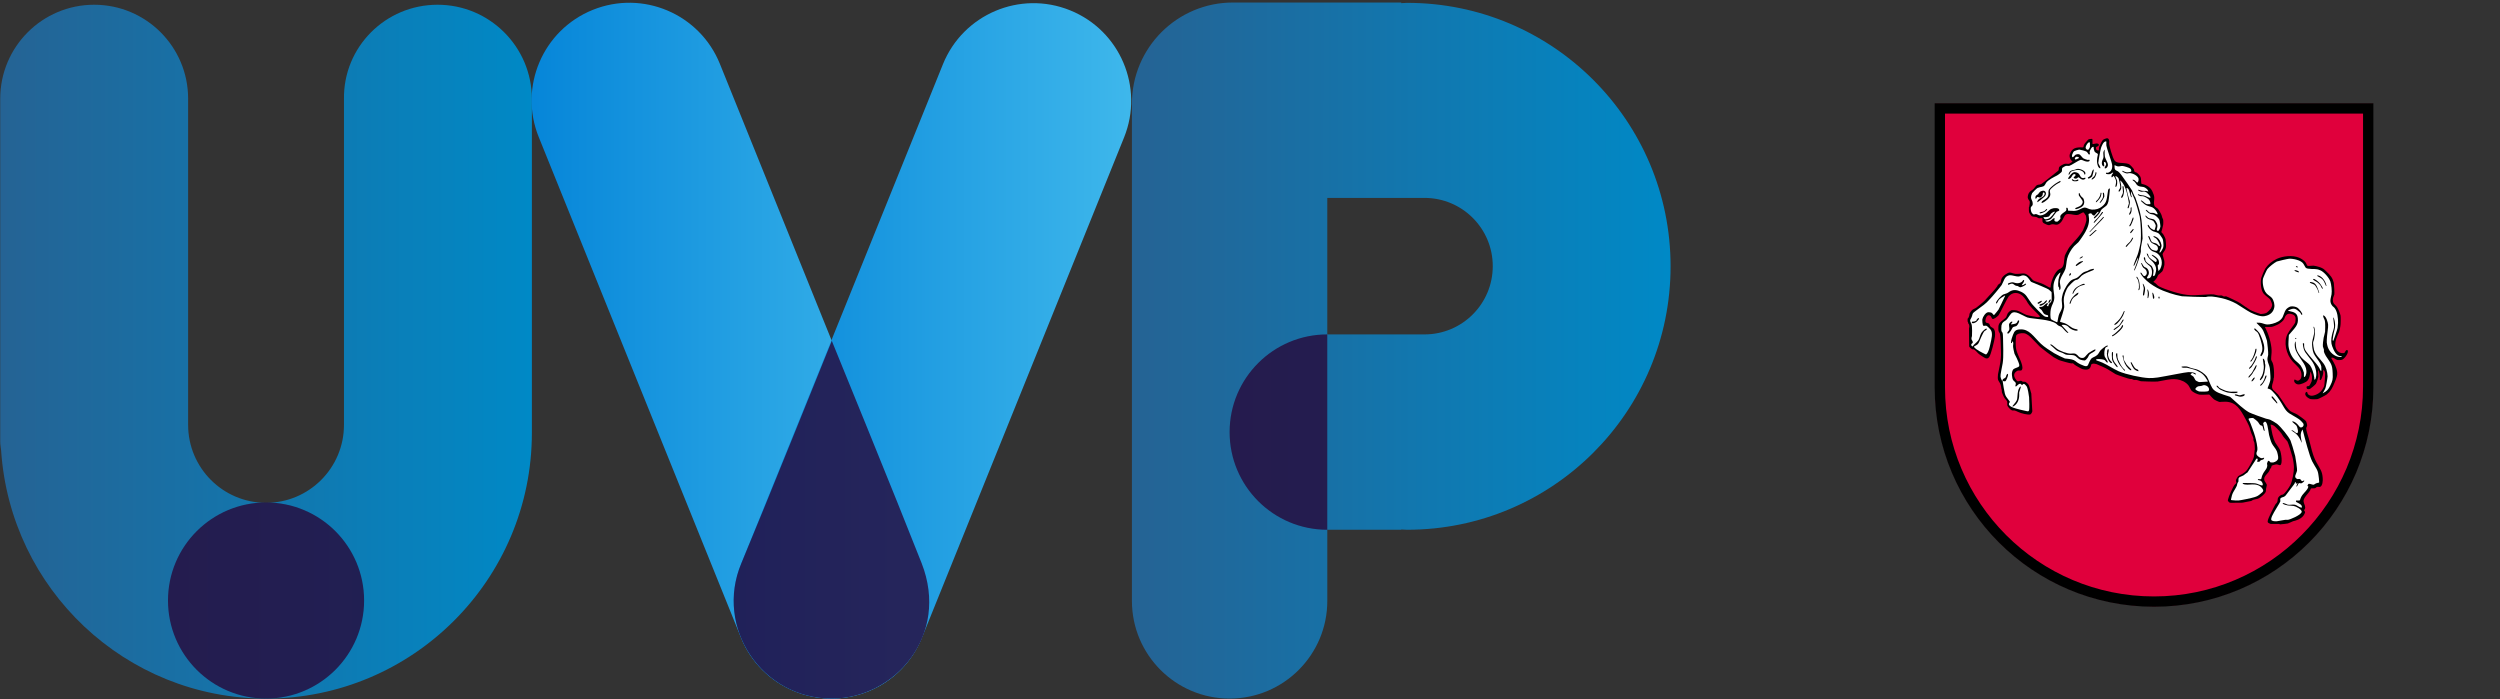 <?xml version="1.0" encoding="UTF-8"?>
<svg width="143px" height="40px" viewBox="0 0 143 40" version="1.1" xmlns="http://www.w3.org/2000/svg" xmlns:xlink="http://www.w3.org/1999/xlink">
    <rect x="0" y="0" width="143" height="40" fill="#333333" stroke="none"/>
    <!-- Generator: Sketch 57.1 (83088) - https://sketch.com -->
    <title>assets/images/uvp-n/svg-raw/logos/logo-uvp-n-mobile</title>
    <desc>Created with Sketch.</desc>
    <defs>
        <linearGradient x1="-0.002%" y1="49.999%" x2="99.998%" y2="49.999%" id="linearGradient-1">
            <stop stop-color="#256394" offset="0%"></stop>
            <stop stop-color="#0089C6" offset="100%"></stop>
        </linearGradient>
        <linearGradient x1="-0.001%" y1="50%" x2="100%" y2="50%" id="linearGradient-2">
            <stop stop-color="#256394" offset="0%"></stop>
            <stop stop-color="#0089C6" offset="100%"></stop>
        </linearGradient>
        <linearGradient x1="-0%" y1="49.999%" x2="100%" y2="49.999%" id="linearGradient-3">
            <stop stop-color="#0484D8" offset="0%"></stop>
            <stop stop-color="#40B9EC" offset="100%"></stop>
        </linearGradient>
        <linearGradient x1="0.001%" y1="50.001%" x2="100%" y2="50.001%" id="linearGradient-4">
            <stop stop-color="#0484D8" offset="0%"></stop>
            <stop stop-color="#40B9EC" offset="100%"></stop>
        </linearGradient>
    </defs>
    <g id="assets/images/uvp-n/svg-raw/logos/logo-uvp-n-mobile" stroke="none" stroke-width="1" fill="none" fill-rule="evenodd">
        <g id="Logo_UVP-NI_RGB">
            <g id="UVP_x5F_Logo_1_" fill-rule="nonzero">
                <path d="M25.028,0.271 C22.049,0.271 19.633,2.686 19.675,5.666 L19.675,24.304 L19.675,24.304 C19.675,26.765 17.679,28.761 15.218,28.761 C12.757,28.761 10.761,26.765 10.761,24.304 L10.761,24.304 L10.761,5.645 C10.761,2.677 8.355,0.271 5.387,0.271 C2.419,0.271 0.013,2.677 0.013,5.645 L0.013,24.751 C0.013,24.752 0.013,24.752 0.013,24.752 C0.013,24.753 0.013,24.754 0.013,24.754 L0.013,25.263 C0.013,25.438 0.048,25.603 0.065,25.773 C0.591,33.693 7.165,39.959 15.219,39.959 C23.614,39.959 30.42,33.155 30.424,24.761 L30.424,24.761 L30.424,5.666 C30.424,2.686 28.008,0.271 25.028,0.271 Z" id="XMLID_224_" fill="url(#linearGradient-1)"></path>
                <path d="M80.487,0.163 C80.374,0.163 80.264,0.178 80.151,0.18 L80.151,0.144 L70.527,0.144 C67.334,0.144 64.746,2.733 64.746,5.925 L64.746,24.595 L64.746,24.595 L64.746,34.37 C64.746,37.456 67.248,39.958 70.334,39.958 C73.42,39.958 75.922,37.456 75.922,34.37 L75.922,30.302 L80.152,30.302 L80.152,30.285 C80.265,30.288 80.374,30.302 80.488,30.302 C88.81,30.302 95.557,23.556 95.557,15.233 C95.557,6.91 88.81,0.163 80.487,0.163 Z M81.482,19.128 L75.921,19.128 L75.921,11.32 L81.482,11.32 C83.638,11.32 85.386,13.068 85.386,15.224 C85.386,17.38 83.638,19.128 81.482,19.128 Z" id="XMLID_203_" fill="url(#linearGradient-2)"></path>
                <path d="M49.654,39.55 L49.654,39.55 C46.793,40.706 43.536,39.323 42.38,36.462 L30.816,7.84 C29.66,4.979 31.043,1.722 33.904,0.566 L33.904,0.566 C36.765,-0.59 40.022,0.792 41.178,3.654 L52.742,32.276 C53.898,35.136 52.516,38.393 49.654,39.55 Z" id="Path" fill="url(#linearGradient-3)"></path>
                <path d="M61.209,0.59 L61.209,0.59 C58.347,-0.567 55.091,0.816 53.935,3.677 L42.38,32.275 C41.224,35.136 42.607,38.393 45.468,39.549 L45.468,39.549 C48.329,40.705 51.586,39.323 52.742,36.461 L64.296,7.864 C65.453,5.003 64.07,1.746 61.209,0.59 Z" id="XMLID_202_" fill="url(#linearGradient-4)"></path>
                <g id="XMLID_200_" opacity="0.8" transform="translate(41.644, 19.178)" fill="#270739">
                    <path d="M5.934,20.78 C1.953,20.78 -0.79,16.728 0.761,13.039 C1.921,10.278 5.934,0.315 5.934,0.315 C5.934,0.315 9.712,9.562 11.072,13.032 C12.692,17.162 9.536,20.78 5.934,20.78 Z" id="XMLID_201_"></path>
                </g>
                <g id="XMLID_198_" opacity="0.8" transform="translate(9.315, 28.493)" fill="#270739">
                    <path d="M5.903,11.465 C2.805,11.465 0.294,8.953 0.294,5.856 C0.294,2.758 2.805,0.247 5.903,0.247 C9.001,0.247 11.512,2.758 11.512,5.856 C11.512,8.953 9.001,11.465 5.903,11.465 Z" id="XMLID_199_"></path>
                </g>
                <g id="XMLID_5_" opacity="0.8" transform="translate(70.137, 18.63)" fill="#270739">
                    <path d="M5.784,0.498 C2.698,0.498 0.196,2.999 0.196,6.085 C0.196,9.172 2.698,11.673 5.784,11.673 L5.784,0.498 Z" id="XMLID_197_"></path>
                </g>
            </g>
            <g id="XMLID_98_" transform="translate(110.137, 5.479)">
                <path d="M13.073,29.197 C6.16,29.197 0.556,23.593 0.556,16.677 L0.556,16.635 L0.556,0.458 L25.592,0.458 L25.592,16.636 L25.592,16.678 C25.592,23.594 19.986,29.197 13.073,29.197" id="XMLID_388_" fill="#E0003C"></path>
                <path d="M13.073,28.637 C19.676,28.637 25.029,23.241 25.029,16.636 L25.029,1.019 L1.117,1.019 L1.117,16.677 C1.117,23.282 6.47,28.637 13.073,28.637 L13.073,28.637 Z M25.62,16.677 C25.62,23.609 20.002,29.227 13.073,29.227 C6.143,29.227 0.526,23.609 0.526,16.677 L0.526,16.636 L0.526,0.428 L25.62,0.428 L25.62,16.635 L25.62,16.677 L25.62,16.677 Z" id="XMLID_385_" fill="#000000" fill-rule="nonzero"></path>
                <polygon id="XMLID_384_" fill="#000000" fill-rule="nonzero" points="13.118 29.436 13.124 29.436 13.124 29.435 13.119 29.435 13.118 29.435 13.113 29.435 13.113 29.436"></polygon>
                <path d="M9.553,2.723 L9.551,2.508 C9.55,2.47 9.542,2.462 9.504,2.463 C9.404,2.471 9.352,2.479 9.313,2.501 C9.267,2.541 9.1,2.734 9.077,2.788 C9.055,2.827 9.047,2.866 9.04,2.911 C9.032,2.95 9.025,2.959 8.986,2.951 C8.586,2.939 8.387,2.995 8.259,3.333 C8.228,3.418 8.238,3.563 8.315,3.662 C8.331,3.694 8.353,3.709 8.385,3.731 C8.415,3.755 8.417,3.763 8.385,3.785 C8.332,3.824 8.279,3.862 8.225,3.886 C8.141,3.911 8.073,3.872 7.979,3.889 C7.91,3.898 7.68,4.015 7.65,4.084 C7.627,4.115 7.627,4.176 7.62,4.23 C7.613,4.268 7.605,4.277 7.576,4.3 C7.262,4.547 6.689,5.013 6.628,5.045 C6.597,5.06 6.567,5.069 6.535,5.077 C6.481,5.085 6.427,5.085 6.381,5.108 C6.32,5.139 6.26,5.247 6.184,5.326 C6.115,5.395 6.024,5.435 5.962,5.497 C5.878,5.582 5.82,5.775 5.866,5.881 C5.89,5.95 5.951,5.996 5.966,6.065 C5.974,6.119 5.953,6.234 5.939,6.318 C5.931,6.357 5.931,6.364 5.923,6.364 C5.915,6.364 5.915,6.364 5.916,6.41 C5.917,6.487 5.91,6.596 5.926,6.656 C5.95,6.726 6.049,6.871 6.088,6.893 C6.158,6.922 6.304,6.916 6.374,6.945 C6.405,6.961 6.42,6.984 6.46,6.998 C6.506,7.014 6.583,7.005 6.643,6.996 C6.69,6.996 6.69,7.004 6.69,7.042 C6.676,7.242 6.708,7.265 6.87,7.34 C6.946,7.378 7.038,7.408 7.077,7.401 C7.123,7.392 7.169,7.362 7.216,7.353 C7.307,7.329 7.423,7.382 7.523,7.374 C7.623,7.365 7.759,7.249 7.82,7.134 C7.941,6.925 7.956,6.762 8.163,6.762 C8.371,6.761 8.57,6.858 8.748,6.803 C8.825,6.773 8.91,6.71 8.985,6.678 C9.031,6.664 9.039,6.663 9.069,6.693 C9.102,6.739 9.14,6.794 9.171,6.847 C9.194,6.893 9.211,7.069 9.204,7.131 C9.181,7.262 9.069,7.562 9.016,7.678 C8.972,7.77 8.797,8.018 8.689,8.134 C8.545,8.304 8.386,8.467 8.248,8.637 C8.193,8.699 7.982,9.093 7.967,9.155 C7.909,9.423 7.965,9.754 7.743,9.878 C7.712,9.895 7.674,9.904 7.642,9.926 C7.407,10.059 7.21,10.552 7.167,10.836 C7.158,10.86 7.158,10.892 7.16,10.922 C7.16,10.961 7.159,10.968 7.138,10.968 L7.113,10.967 C7.091,10.967 7.09,10.961 7.052,10.945 C6.906,10.862 6.735,10.763 6.604,10.719 C6.442,10.658 6.235,10.613 6.157,10.553 C6.104,10.514 6.072,10.461 6.018,10.399 C5.877,10.254 5.747,10.171 5.639,10.164 C5.508,10.15 5.301,10.207 5.14,10.184 C5.009,10.169 4.908,10.108 4.816,10.11 C4.7,10.111 4.402,10.305 4.342,10.489 C4.321,10.559 4.322,10.652 4.283,10.706 C4.245,10.753 4.177,10.775 4.146,10.822 C4.123,10.845 4.116,10.877 4.1,10.906 C4.063,10.969 3.911,11.146 3.803,11.262 C3.651,11.418 3.536,11.556 3.399,11.704 C3.315,11.796 2.927,12.115 2.865,12.146 C2.735,12.208 2.681,12.216 2.584,12.356 C2.552,12.395 2.53,12.441 2.513,12.487 C2.515,12.519 2.516,12.557 2.501,12.587 C2.493,12.626 2.469,12.664 2.455,12.703 C2.431,12.741 2.431,12.741 2.425,12.741 L2.416,12.742 C2.409,12.741 2.41,12.748 2.41,12.78 L2.41,12.881 C2.411,12.919 2.41,12.926 2.418,12.928 C2.442,12.935 2.434,12.942 2.442,13.004 C2.449,13.027 2.465,13.042 2.481,13.063 C2.512,13.127 2.52,13.225 2.499,13.264 C2.492,13.279 2.492,13.279 2.491,13.325 L2.499,14.301 C2.5,14.348 2.499,14.355 2.53,14.385 C2.568,14.424 2.638,14.484 2.677,14.5 C2.707,14.507 2.746,14.507 2.777,14.507 C2.8,14.515 2.94,14.643 3.025,14.743 C3.064,14.788 3.404,15.009 3.449,15.017 C3.543,15.038 3.596,15.016 3.648,14.938 C3.74,14.822 3.95,14.006 3.976,13.759 C3.984,13.675 3.985,13.598 3.975,13.514 C3.975,13.46 3.92,13.329 3.889,13.307 C3.842,13.261 3.751,13.239 3.712,13.185 C3.673,13.131 3.681,13.062 3.618,13.024 C3.526,12.971 3.488,13.018 3.441,12.941 C3.395,12.85 3.47,12.596 3.585,12.556 C3.607,12.549 3.676,12.556 3.706,12.577 C3.768,12.631 3.785,12.731 3.831,12.762 C3.909,12.799 4.115,12.628 4.184,12.551 C4.251,12.464 4.682,11.564 4.757,11.479 C4.972,11.223 5.294,11.213 5.55,11.44 C5.627,11.517 5.713,11.615 5.774,11.717 C5.828,11.808 5.875,11.9 5.946,11.983 C6.124,12.204 6.535,12.57 6.542,12.617 C6.543,12.624 6.551,12.632 6.542,12.639 C6.542,12.645 6.542,12.645 6.504,12.655 C6.481,12.664 6.45,12.664 6.427,12.664 C6.336,12.656 5.842,12.56 5.765,12.53 C5.573,12.455 5.418,12.341 5.256,12.289 C5.203,12.265 4.971,12.252 4.933,12.259 C4.864,12.283 4.75,12.368 4.696,12.461 C4.66,12.524 4.652,12.609 4.606,12.678 C4.552,12.747 4.346,12.879 4.263,12.972 C4.225,13.012 4.195,13.073 4.18,13.134 C4.165,13.196 4.167,13.427 4.183,13.465 C4.205,13.519 4.237,13.558 4.26,13.609 C4.276,13.648 4.3,13.932 4.301,14.124 C4.304,14.448 4.339,14.747 4.309,15.017 C4.289,15.3 4.199,15.655 4.148,15.933 C4.132,16.024 4.135,16.202 4.15,16.24 C4.181,16.333 4.259,16.409 4.291,16.508 C4.322,16.584 4.332,16.677 4.34,16.754 C4.348,16.801 4.348,16.801 4.355,16.8 C4.363,16.8 4.363,16.807 4.363,16.847 C4.363,16.886 4.364,16.923 4.372,16.962 C4.388,17.021 4.489,17.253 4.529,17.298 C4.591,17.375 4.669,17.458 4.676,17.498 C4.692,17.559 4.67,17.635 4.679,17.698 C4.687,17.772 4.865,17.98 4.972,18.001 C5.012,18.009 5.058,17.993 5.096,18.001 C5.15,18.008 5.227,18.054 5.296,18.082 C5.458,18.168 5.898,18.271 6.004,18.224 C6.02,18.215 6.088,18.146 6.102,18.077 C6.117,18.039 6.117,18.031 6.108,17.991 L6.056,17.085 C6.058,17.048 6.056,17.03 6.041,16.993 C5.93,16.616 5.945,16.532 5.782,16.41 C5.751,16.388 5.713,16.356 5.674,16.356 C5.636,16.349 5.605,16.358 5.575,16.357 C5.536,16.351 5.512,16.312 5.482,16.305 C5.427,16.283 5.328,16.344 5.266,16.33 C5.243,16.33 5.144,16.2 5.118,16.147 C5.058,16.023 5.049,15.923 5.132,15.825 C5.163,15.785 5.255,15.722 5.293,15.717 C5.431,15.698 5.485,15.758 5.531,15.643 C5.62,15.405 5.278,14.87 5.199,14.54 C5.175,14.464 5.175,14.393 5.167,14.31 C5.151,14.186 5.17,13.763 5.185,13.725 C5.231,13.624 5.399,13.562 5.637,13.582 C5.723,13.59 5.822,13.651 5.907,13.712 C6.038,13.81 6.325,14.139 6.559,14.367 C6.65,14.45 7.209,14.87 7.331,14.953 C7.425,15.005 7.518,15.059 7.625,15.112 C7.709,15.15 8.302,15.314 8.342,15.307 C8.38,15.306 8.419,15.298 8.441,15.306 C8.472,15.319 8.487,15.351 8.519,15.374 C8.551,15.411 8.929,15.624 8.99,15.639 C9.159,15.676 9.366,15.698 9.442,15.512 C9.488,15.397 9.455,15.342 9.564,15.327 C9.609,15.311 9.694,15.325 9.779,15.347 C9.871,15.378 10.334,15.583 10.449,15.658 C10.603,15.748 10.719,15.832 10.875,15.923 C10.944,15.961 11.676,16.21 11.713,16.201 C11.754,16.201 11.784,16.193 11.807,16.201 C11.845,16.216 11.877,16.246 11.915,16.253 C11.954,16.261 11.992,16.252 12.037,16.253 C12.092,16.252 12.223,16.296 12.323,16.328 C12.377,16.341 13.2,16.358 13.284,16.343 C13.859,16.253 14.252,16.089 14.76,16.336 C14.867,16.392 14.985,16.481 15.061,16.59 C15.116,16.674 15.156,16.781 15.21,16.859 C15.296,16.958 15.541,17.071 15.658,17.093 C15.741,17.107 16.019,17.099 16.203,17.089 C16.241,17.089 16.25,17.096 16.272,17.128 C16.351,17.21 16.413,17.296 16.498,17.363 C16.543,17.401 16.79,17.515 16.829,17.515 C16.861,17.513 16.891,17.506 16.929,17.506 C17.635,17.438 17.899,17.759 18.203,18.296 C18.32,18.495 18.508,18.87 18.539,18.968 C18.572,19.084 18.595,19.193 18.642,19.308 C18.682,19.404 18.751,19.538 18.758,19.589 C18.759,19.628 18.752,19.659 18.761,19.698 C18.768,19.742 18.798,19.79 18.815,19.845 C18.83,19.905 18.832,20.081 18.841,20.205 C18.842,20.242 18.842,20.251 18.834,20.252 C18.826,20.251 18.826,20.251 18.826,20.299 C18.791,20.659 18.807,20.682 18.647,20.967 C18.489,21.268 18.391,21.477 18.129,21.624 C18.045,21.671 17.948,21.71 17.893,21.757 C17.847,21.803 17.756,21.958 17.757,22.01 C17.757,22.065 17.788,22.111 17.78,22.141 C17.774,22.164 17.743,22.188 17.712,22.22 C17.596,22.321 17.334,22.944 17.304,23.098 C17.288,23.165 17.296,23.182 17.367,23.244 C17.382,23.252 17.391,23.268 17.404,23.275 C17.428,23.281 17.428,23.281 17.474,23.281 L18.082,23.276 C18.104,23.276 18.142,23.268 18.165,23.268 L18.618,23.179 C18.656,23.17 18.664,23.162 18.679,23.147 C18.748,23.094 18.917,23.077 18.994,23.054 C19.132,23.016 19.43,22.773 19.467,22.636 C19.474,22.587 19.473,22.536 19.481,22.48 C19.51,22.304 19.571,22.272 19.455,22.12 C19.4,22.036 19.377,22.028 19.376,21.915 C19.376,21.875 19.384,21.843 19.4,21.805 C19.444,21.706 19.612,21.567 19.665,21.459 C19.68,21.426 19.687,21.395 19.704,21.364 C19.718,21.334 19.749,21.304 19.763,21.279 C19.794,21.233 19.786,21.196 19.801,21.163 C19.816,21.14 20.048,21.077 20.085,21.083 C20.177,21.091 20.239,21.138 20.284,21.129 C20.446,21.105 20.356,20.43 20.27,20.246 C20.209,20.115 20.099,19.986 20.021,19.857 C19.866,19.572 19.816,19.234 19.744,18.844 C19.735,18.804 19.736,18.796 19.782,18.812 C19.859,18.827 19.897,18.849 19.953,18.887 C20.037,18.947 20.315,19.247 20.356,19.314 C20.395,19.368 20.418,19.421 20.457,19.476 C20.526,19.582 20.626,19.667 20.704,19.772 C20.758,19.859 20.948,20.51 20.988,20.646 C21.028,20.778 21.077,21.121 21.077,21.238 C21.08,21.499 20.999,22.015 20.864,22.278 C20.825,22.362 20.568,22.764 20.438,22.812 C20.415,22.819 20.392,22.826 20.368,22.826 C20.276,22.861 20.176,22.951 20.154,23.037 C20.14,23.099 20.148,23.165 20.125,23.222 C20.11,23.275 20.064,23.315 20.019,23.367 C20.003,23.391 19.57,24.186 19.573,24.347 C19.573,24.417 19.612,24.432 19.712,24.477 C19.75,24.491 19.758,24.493 19.796,24.491 L20.22,24.489 C20.25,24.489 20.258,24.489 20.258,24.498 L20.258,24.505 C20.258,24.512 20.266,24.512 20.303,24.512 C20.442,24.496 20.635,24.487 20.728,24.463 C20.833,24.432 20.926,24.37 21.025,24.336 C21.071,24.32 21.118,24.313 21.163,24.299 C21.402,24.225 21.514,24.141 21.607,24.032 C21.653,23.98 21.721,23.842 21.713,23.815 C21.706,23.77 21.66,23.741 21.659,23.702 C21.666,23.68 21.696,23.648 21.712,23.608 C21.727,23.579 21.718,23.511 21.703,23.448 C21.63,23.233 21.576,23.18 21.699,22.978 C21.775,22.848 21.958,22.669 22.003,22.57 C22.034,22.492 22.032,22.454 22.095,22.453 C22.141,22.445 22.218,22.46 22.271,22.451 C22.325,22.436 22.355,22.382 22.401,22.374 C22.448,22.357 22.517,22.381 22.564,22.372 C22.717,22.334 22.738,22.001 22.721,21.856 C22.695,21.481 22.585,21.365 22.36,20.961 C22.29,20.83 22.235,20.707 22.188,20.57 C22.07,20.255 21.981,19.725 21.839,19.32 C21.801,19.214 21.768,19.035 21.775,19.004 C21.791,18.958 21.821,18.928 21.829,18.882 C21.843,18.819 21.796,18.673 21.772,18.621 C21.718,18.544 21.37,18.293 21.27,18.233 C21.14,18.157 21.001,18.118 20.884,18.044 C20.83,18.013 20.683,17.853 20.628,17.767 C20.488,17.561 20.239,17.173 20.17,17.088 C19.929,16.829 19.775,16.824 19.835,16.529 C19.858,16.442 19.888,16.367 19.902,16.282 C19.91,16.259 19.917,16.228 19.909,16.205 C19.909,16.167 19.908,16.168 19.917,16.167 C19.924,16.167 19.925,16.159 19.931,16.121 C19.939,16.09 19.938,16.052 19.939,16.021 C19.945,15.805 19.935,15.445 19.848,15.253 C19.825,15.201 19.793,15.162 19.778,15.107 C19.762,15.061 19.784,14.846 19.797,14.693 C19.825,14.347 19.675,13.756 19.494,13.389 C19.478,13.343 19.456,13.304 19.432,13.259 C19.409,13.226 19.408,13.22 19.448,13.22 C19.57,13.225 19.708,13.232 19.816,13.216 C19.878,13.208 20.161,13.09 20.228,13.045 C20.313,12.99 20.46,12.882 20.519,12.765 C20.541,12.718 20.55,12.68 20.572,12.633 C20.655,12.487 20.747,12.449 20.878,12.47 C21.048,12.507 21.125,12.545 21.164,12.677 C21.18,12.722 21.166,12.922 21.151,12.968 C21.114,13.076 20.832,13.393 20.719,13.61 C20.468,14.071 20.621,14.786 21.015,15.213 C21.272,15.48 21.442,15.594 21.497,15.854 C21.529,16.024 21.507,16.201 21.37,16.271 C21.339,16.294 21.308,16.302 21.271,16.294 C21.163,16.271 21.116,16.181 21.094,16.265 C21.056,16.38 21.196,16.504 21.319,16.509 C21.464,16.524 21.772,16.39 21.855,16.289 C21.961,16.159 21.976,16.027 22.013,15.813 C22.019,15.774 22.027,15.773 22.043,15.812 C22.129,15.996 22.123,16.173 22.086,16.341 C22.062,16.403 21.973,16.581 21.942,16.596 C21.857,16.636 21.796,16.574 21.797,16.69 C21.804,16.789 21.905,16.798 21.997,16.765 C22.034,16.749 22.312,16.518 22.34,16.464 C22.37,16.416 22.469,16.13 22.476,16.077 C22.475,15.978 22.467,15.863 22.459,15.755 C22.459,15.717 22.457,15.71 22.466,15.71 L22.481,15.708 C22.488,15.709 22.488,15.709 22.504,15.754 C22.553,15.939 22.561,16 22.554,16.215 C22.554,16.254 22.554,16.261 22.571,16.261 C22.639,16.268 22.662,16.177 22.692,16.093 C22.722,16.014 22.744,15.929 22.752,15.852 C22.751,15.791 22.743,15.729 22.75,15.706 C22.758,15.692 22.781,15.692 22.797,15.706 C22.819,15.722 22.843,15.791 22.859,15.859 C22.868,15.929 22.825,16.545 22.812,16.59 C22.706,16.868 22.507,17.077 22.17,17.15 C22.07,17.167 21.956,17.158 21.878,17.066 C21.861,17.043 21.855,17.028 21.847,17.005 C21.838,16.959 21.846,16.92 21.785,16.944 C21.722,16.967 21.708,17.067 21.739,17.129 C21.787,17.23 21.941,17.327 22.026,17.348 C22.081,17.364 22.372,17.363 22.441,17.346 C22.502,17.331 22.901,17.127 22.955,17.081 C23.191,16.887 23.274,16.718 23.417,16.369 C23.523,16.108 23.567,15.976 23.551,15.807 C23.51,15.516 23.378,15.287 23.222,15.027 C23.207,14.987 23.207,14.987 23.237,14.979 C23.36,14.964 23.399,15.055 23.538,15.107 C23.576,15.124 23.785,15.122 23.83,15.098 C23.946,15.058 24.211,14.735 24.156,14.573 C24.133,14.528 24.08,14.529 24.042,14.584 C23.966,14.683 23.996,14.72 23.897,14.722 C23.559,14.739 23.403,14.434 23.447,14.125 C23.455,14.026 23.506,13.849 23.558,13.741 C23.649,13.532 23.679,13.5 23.73,13.193 C23.754,13.101 23.757,12.641 23.742,12.572 C23.717,12.455 23.608,12.15 23.492,12.027 C23.399,11.928 23.336,11.89 23.313,11.782 C23.273,11.584 23.341,11.514 23.386,11.367 C23.401,11.321 23.374,10.781 23.357,10.7 C23.286,10.415 23.169,10.27 22.906,10.026 C22.767,9.889 22.736,9.873 22.567,9.805 C22.45,9.768 22.259,9.716 22.197,9.716 C21.951,9.718 21.867,9.773 21.82,9.689 C21.804,9.651 21.782,9.588 21.751,9.544 C21.687,9.437 21.494,9.314 21.386,9.268 C20.993,9.096 20.446,9.169 20.103,9.325 C19.82,9.458 19.598,9.644 19.447,9.869 C19.402,9.93 19.22,10.355 19.205,10.424 C19.153,10.671 19.179,11.115 19.344,11.316 C19.452,11.443 19.661,11.573 19.723,11.658 C19.746,11.695 19.831,11.903 19.831,11.964 C19.832,12.01 19.787,12.125 19.764,12.165 C19.742,12.204 19.543,12.405 19.498,12.42 C19.414,12.459 19.259,12.484 19.175,12.484 C19.121,12.477 18.666,12.304 18.574,12.25 C18.398,12.145 18.204,12.001 17.995,11.856 C17.927,11.803 17.224,11.469 17.192,11.469 C17.13,11.479 17.077,11.487 17.038,11.471 C17.016,11.464 16.992,11.434 16.961,11.425 C16.922,11.411 16.861,11.419 16.808,11.427 C16.738,11.427 16.599,11.383 16.484,11.361 C16.383,11.338 15.747,11.397 15.385,11.408 C14.832,11.427 14.245,11.248 13.707,11.052 C13.569,11.007 13.329,10.894 13.291,10.855 C13.228,10.802 13.165,10.711 13.065,10.665 C13.027,10.642 13.027,10.642 13.065,10.61 C13.134,10.556 13.225,10.441 13.256,10.372 C13.278,10.325 13.287,10.279 13.316,10.248 C13.351,10.207 13.385,10.19 13.404,10.173 L13.404,10.173 L13.519,10.067 C13.533,10.059 13.547,10.045 13.553,10.031 C13.583,9.992 13.652,9.762 13.666,9.676 C13.672,9.584 13.672,9.461 13.648,9.391 C13.625,9.277 13.561,9.1 13.561,9.062 C13.575,8.986 13.675,8.884 13.72,8.785 C13.735,8.738 13.751,8.699 13.757,8.655 C13.772,8.584 13.747,8.268 13.731,8.193 C13.715,8.124 13.597,7.902 13.567,7.879 C13.536,7.849 13.505,7.833 13.498,7.803 C13.49,7.78 13.497,7.749 13.512,7.718 C13.534,7.634 13.572,7.518 13.592,7.402 C13.608,7.333 13.607,7.118 13.591,7.072 C13.575,7.033 13.559,7.003 13.543,6.965 C13.528,6.928 13.521,6.873 13.504,6.828 C13.489,6.767 13.333,6.505 13.301,6.467 C13.224,6.407 13.147,6.369 13.101,6.308 C13.084,6.27 13.061,6.156 13.068,6.1 C13.089,5.847 13.126,5.785 12.979,5.471 C12.884,5.257 12.669,5.097 12.391,5.045 C12.352,5.037 12.344,5.03 12.344,4.991 C12.318,4.706 12.349,4.684 12.225,4.53 C12.185,4.484 12.139,4.432 12.093,4.401 C12.023,4.369 11.962,4.372 11.939,4.303 C11.93,4.271 11.93,4.242 11.923,4.209 C11.9,4.141 11.69,3.943 11.681,3.935 C11.636,3.905 11.566,3.875 11.489,3.868 C11.242,3.824 10.958,3.871 10.828,3.719 C10.695,3.559 10.506,2.822 10.505,2.752 C10.512,2.677 10.518,2.578 10.502,2.532 C10.471,2.431 10.409,2.416 10.333,2.439 C10.125,2.495 10.104,2.573 10.012,2.758 C9.974,2.836 9.922,2.944 9.922,2.997 C9.923,3.082 9.93,3.158 9.831,3.12 C9.77,3.098 9.746,3.044 9.752,2.974 C9.76,2.912 9.784,2.928 9.852,2.889 C9.936,2.842 9.944,2.788 9.881,2.75 C9.812,2.705 9.721,2.736 9.605,2.759 C9.562,2.768 9.552,2.769 9.553,2.723" id="XMLID_383_" fill="#000000" fill-rule="nonzero"></path>
                <path d="M19.398,19.125 L19.326,18.772 C19.311,18.733 19.31,18.725 19.326,18.71 C19.349,18.681 19.402,18.641 19.416,18.64 C19.501,18.639 19.542,18.793 19.564,18.887 C19.605,19.061 19.621,19.231 19.654,19.4 C19.694,19.552 19.75,19.767 19.819,19.898 C19.898,20.043 20.029,20.175 20.093,20.319 C20.123,20.381 20.194,20.656 20.172,20.748 C20.141,20.879 20.02,20.941 19.889,20.974 C19.837,20.981 19.742,20.974 19.719,20.961 C19.69,20.929 19.657,20.854 19.604,20.885 C19.581,20.9 19.542,20.999 19.536,21.039 C19.536,21.076 19.553,21.113 19.552,21.161 C19.553,21.199 19.523,21.3 19.477,21.362 C19.416,21.463 19.332,21.546 19.288,21.663 C19.249,21.731 19.235,21.817 19.212,21.895 C19.198,21.932 19.198,21.941 19.151,21.933 L19.067,21.926 C19.021,21.926 19.021,21.926 19.012,21.941 C19.013,21.987 19.029,21.981 19.135,22.004 C19.213,22.019 19.306,22.147 19.292,22.256 C19.29,22.278 19.285,22.285 19.268,22.285 C19.253,22.285 19.238,22.285 19.231,22.287 C19.122,22.264 19.023,22.204 18.899,22.174 C18.837,22.151 18.43,22.154 18.192,22.147 C18.153,22.147 18.145,22.147 18.145,22.164 C18.146,22.179 18.153,22.187 18.162,22.195 C18.284,22.271 18.554,22.238 18.684,22.23 C18.907,22.22 19.123,22.271 19.254,22.446 C19.363,22.592 19.333,22.631 19.187,22.746 C19.035,22.872 18.997,22.903 18.82,22.958 C18.69,23.004 17.992,23.148 17.907,23.148 C17.769,23.156 17.648,23.142 17.515,23.129 C17.477,23.128 17.468,23.121 17.477,23.084 C17.513,22.906 17.536,22.799 17.612,22.662 C17.681,22.546 17.794,22.359 17.816,22.288 C17.831,22.236 17.831,22.182 17.853,22.142 C17.87,22.118 17.884,22.104 17.899,22.073 C17.913,22.033 17.898,21.965 17.905,21.921 C17.912,21.796 18.028,21.802 18.196,21.709 C18.241,21.679 18.279,21.648 18.325,21.609 C18.341,21.595 18.357,21.585 18.38,21.571 C18.402,21.562 18.41,21.554 18.433,21.524 L18.865,20.86 C18.872,20.844 18.889,20.813 18.896,20.804 L18.911,20.774 C18.909,20.767 18.917,20.758 18.933,20.757 L18.98,20.758 C19.003,20.758 19.011,20.767 19.003,20.796 L18.98,20.904 C18.973,20.951 18.973,20.951 18.996,20.941 C19.012,20.934 19.042,20.919 19.049,20.926 C19.049,20.926 19.049,20.941 19.058,20.941 C19.081,20.973 19.141,20.879 19.149,20.871 C19.248,20.794 19.318,20.847 19.363,20.747 C19.409,20.661 19.294,20.732 19.233,20.732 C19.156,20.733 18.963,20.603 18.939,20.512 C18.915,20.42 18.953,20.372 18.975,20.303 C19.028,20.134 18.894,19.628 18.855,19.489 C18.822,19.345 18.564,18.645 18.532,18.601 C18.509,18.562 18.484,18.539 18.484,18.487 C18.493,18.462 18.492,18.454 18.538,18.447 C18.601,18.439 18.678,18.422 18.739,18.428 C18.769,18.439 19.009,18.627 19.032,18.674 C19.064,18.711 19.117,18.828 19.172,18.85 C19.195,18.863 19.226,18.856 19.248,18.873 C19.272,18.88 19.295,18.925 19.304,18.98 C19.334,19.062 19.329,19.164 19.39,19.163 C19.407,19.17 19.407,19.163 19.398,19.125" id="XMLID_382_" fill="#FFFFFF"></path>
                <path d="M7.216,11.272 L7.219,11.635 C7.219,11.673 7.22,11.682 7.212,11.719 C7.204,11.758 7.174,11.804 7.15,11.827 C7.127,11.85 7.089,11.873 7.066,11.898 C7.059,11.92 7.036,11.974 7.029,12.013 C7.029,12.043 7.029,12.051 6.99,12.036 L6.959,12.02 C6.929,12.013 6.929,12.007 6.944,11.991 C6.981,11.952 7.013,11.882 6.989,11.86 C6.95,11.821 6.775,12.009 6.728,12.039 C6.674,12.07 6.622,12.085 6.545,12.078 C6.507,12.072 6.499,12.071 6.506,12.101 C6.53,12.185 6.561,12.179 6.631,12.239 C6.668,12.277 6.692,12.338 6.723,12.384 C6.785,12.499 6.84,12.515 6.97,12.545 C7.008,12.551 7.016,12.559 7.016,12.591 L7.017,12.62 C7.017,12.65 7.01,12.66 6.972,12.652 C6.927,12.653 6.879,12.644 6.832,12.628 C6.718,12.592 6.128,11.958 6.088,11.905 C5.778,11.493 5.793,11.37 5.469,11.21 C5.23,11.096 5.022,11.068 4.801,11.208 C4.754,11.24 4.716,11.27 4.663,11.294 C4.601,11.324 4.531,11.334 4.471,11.357 C4.333,11.412 4.081,11.699 4.037,11.83 C4.037,11.853 4.03,11.868 4.038,11.876 C4.084,11.913 4.151,11.744 4.175,11.705 C4.235,11.605 4.396,11.512 4.526,11.435 C4.564,11.418 4.564,11.418 4.55,11.457 C4.427,11.712 4.232,12.142 4.179,12.228 C4.102,12.336 4.026,12.42 3.941,12.523 C3.911,12.552 3.911,12.552 3.881,12.515 C3.857,12.484 3.825,12.445 3.787,12.416 C3.757,12.393 3.633,12.373 3.588,12.379 C3.44,12.395 3.282,12.635 3.253,12.787 C3.245,12.826 3.256,13.135 3.317,13.156 C3.348,13.172 3.425,13.142 3.47,13.148 C3.525,13.155 3.711,13.355 3.725,13.376 C3.872,13.575 3.776,13.899 3.709,14.207 C3.664,14.406 3.62,14.638 3.498,14.77 C3.475,14.8 3.468,14.801 3.429,14.785 C3.33,14.739 2.843,14.504 2.78,14.369 C2.772,14.345 2.771,14.336 2.81,14.322 C2.981,14.227 3.003,14.22 3.069,14.082 C3.069,14.082 3.295,13.519 3.381,13.456 C3.418,13.426 3.472,13.409 3.495,13.379 C3.511,13.356 3.51,13.332 3.504,13.324 C3.449,13.278 3.25,13.488 3.22,13.534 C3.198,13.566 3.175,13.603 3.16,13.643 C3.106,13.758 3.077,13.921 3.016,13.997 C2.932,14.114 2.749,14.238 2.727,14.299 C2.718,14.323 2.719,14.338 2.681,14.331 C2.626,14.316 2.596,14.232 2.633,14.192 C2.671,14.146 2.724,14.161 2.701,14.061 C2.67,13.969 2.63,13.978 2.63,13.871 C2.638,13.824 2.644,13.786 2.66,13.748 C2.669,13.687 2.679,13.187 2.633,13.064 C2.584,12.933 2.516,12.887 2.582,12.773 C2.597,12.741 2.621,12.71 2.635,12.672 C2.66,12.626 2.673,12.557 2.688,12.504 C2.695,12.478 2.703,12.456 2.719,12.432 C2.742,12.394 3.132,12.115 3.338,11.959 C3.459,11.865 3.552,11.773 3.643,11.673 C3.796,11.525 4.322,10.891 4.359,10.822 C4.487,10.589 4.517,10.374 4.708,10.296 C4.746,10.279 4.785,10.273 4.83,10.264 C4.945,10.255 5.231,10.354 5.33,10.337 C5.476,10.32 5.507,10.236 5.684,10.288 C5.814,10.318 5.893,10.441 6.001,10.592 C6.025,10.631 6.033,10.639 6.072,10.655 C6.396,10.79 6.988,11.031 7.043,11.077 C7.089,11.115 7.135,11.153 7.175,11.192 C7.207,11.22 7.215,11.226 7.216,11.272" id="XMLID_381_" fill="#FFFFFF"></path>
                <path d="M13.329,10.028 C13.312,9.98 13.276,9.726 13.283,9.703 C13.305,9.671 13.336,9.657 13.352,9.627 C13.372,9.564 13.35,9.418 13.317,9.364 C13.27,9.288 13.085,9.136 12.978,9.099 C12.946,9.09 12.939,9.09 12.946,9.122 C12.947,9.13 12.947,9.13 12.986,9.16 C13.111,9.26 13.295,9.373 13.211,9.483 C13.203,9.489 13.196,9.498 13.181,9.505 C13.174,9.52 13.165,9.513 13.128,9.489 C13.012,9.414 12.802,9.284 12.764,9.177 C12.731,9.1 12.738,9.03 12.67,9.024 C12.67,9.024 12.662,9.024 12.655,9.023 L12.664,9.055 C12.671,9.123 12.765,9.261 12.779,9.277 C12.865,9.384 13.003,9.476 13.074,9.59 C13.175,9.727 13.215,9.881 13.186,10.033 C13.155,10.151 13.141,10.296 13.056,10.313 C12.98,10.337 13.041,10.19 13.046,9.999 C13.046,9.959 12.959,9.744 12.929,9.73 C12.837,9.647 12.629,9.563 12.58,9.41 C12.572,9.364 12.572,9.263 12.54,9.241 C12.533,9.233 12.51,9.233 12.502,9.241 C12.45,9.298 12.574,9.51 12.613,9.548 C12.784,9.733 12.884,9.723 12.932,9.906 C12.986,10.083 12.958,10.359 12.82,10.422 C12.774,10.445 12.712,10.454 12.689,10.447 C12.628,10.415 12.719,10.33 12.757,10.238 C12.817,10.092 12.746,9.9 12.616,9.832 C12.585,9.818 12.547,9.81 12.516,9.787 C12.491,9.772 12.415,9.665 12.39,9.603 C12.384,9.565 12.384,9.565 12.367,9.565 C12.336,9.558 12.338,9.574 12.352,9.627 C12.369,9.688 12.431,9.81 12.47,9.841 C12.501,9.872 12.547,9.885 12.578,9.924 C12.671,10.016 12.688,10.162 12.626,10.24 C12.558,10.34 12.488,10.333 12.435,10.256 C12.395,10.194 12.332,10.08 12.302,10.119 C12.265,10.15 12.442,10.372 12.505,10.432 C12.7,10.647 12.945,10.82 13.247,10.987 C13.671,11.214 14.227,11.387 14.672,11.468 C14.78,11.482 15.979,11.519 16.033,11.511 C16.27,11.447 16.508,11.484 16.964,11.58 C17.249,11.648 17.527,11.753 17.788,11.896 C18.059,12.056 18.338,12.26 18.598,12.397 C18.847,12.519 19.186,12.646 19.385,12.606 C19.693,12.558 19.898,12.387 19.95,12.11 C19.987,11.955 19.924,11.701 19.815,11.564 C19.737,11.472 19.59,11.397 19.504,11.299 C19.319,11.1 19.262,10.67 19.306,10.461 C19.322,10.392 19.518,9.961 19.556,9.914 C19.668,9.775 19.945,9.558 20.096,9.48 C20.152,9.456 20.735,9.322 20.803,9.32 C21.02,9.31 21.489,9.398 21.62,9.614 C21.737,9.79 21.708,9.86 21.884,9.888 C22.223,9.939 22.292,9.862 22.584,9.982 C22.785,10.066 23.072,10.386 23.158,10.616 C23.213,10.778 23.262,11.176 23.226,11.361 C23.174,11.63 23.09,11.8 23.284,12.03 C23.323,12.067 23.361,12.089 23.393,12.128 C23.563,12.327 23.606,12.733 23.599,12.995 C23.592,13.095 23.586,13.173 23.571,13.278 C23.556,13.372 23.346,14.003 23.331,14.012 C23.324,14.012 23.315,14.012 23.307,14.012 C23.3,14.013 23.299,14.003 23.292,13.973 C23.291,13.942 23.291,13.912 23.299,13.889 C23.364,13.357 23.479,13.318 23.415,12.928 C23.398,12.866 23.391,12.796 23.365,12.734 C23.358,12.697 23.358,12.69 23.342,12.688 L23.336,12.69 C23.328,12.69 23.328,12.698 23.328,12.736 C23.345,12.904 23.378,13.143 23.371,13.227 C23.349,13.382 23.281,13.528 23.251,13.682 C23.198,13.912 23.193,14.151 23.265,14.328 C23.359,14.588 23.508,14.894 23.76,14.892 C23.8,14.892 23.807,14.892 23.807,14.908 C23.807,14.915 23.807,14.922 23.807,14.93 C23.801,14.945 23.662,14.946 23.608,14.932 C23.276,14.843 23.044,14.575 22.979,14.252 C22.955,14.168 22.948,14.077 22.955,13.975 C22.958,13.692 23.049,13.238 23.031,13.092 C23.023,12.983 22.936,12.647 22.789,12.57 C22.774,12.555 22.759,12.555 22.75,12.57 C22.735,12.587 22.759,12.648 22.775,12.701 C22.806,12.755 22.829,12.81 22.845,12.87 C22.877,12.986 22.864,13.438 22.858,13.492 C22.843,13.608 22.798,13.716 22.776,13.839 C22.754,13.939 22.718,14.254 22.734,14.347 C22.75,14.408 22.781,14.468 22.79,14.515 C22.797,14.553 22.789,14.585 22.79,14.615 C22.79,14.661 22.852,14.799 22.899,14.876 C23.187,15.319 23.273,15.342 23.292,15.872 C23.31,16.225 23.287,16.304 23.153,16.579 C23.044,16.796 22.984,16.873 22.748,17.006 C22.717,17.028 22.708,17.022 22.733,16.992 C22.786,16.906 22.839,16.822 22.875,16.728 C22.907,16.667 23.002,16.127 23.001,16.043 C22.991,15.797 22.919,15.522 22.765,15.307 C22.508,14.963 22.347,14.881 22.228,14.543 C22.205,14.465 22.163,14.167 22.172,14.113 C22.178,14.06 22.201,14.014 22.224,13.952 C22.246,13.873 22.289,13.56 22.28,13.483 C22.28,13.413 22.265,13.36 22.25,13.29 C22.25,13.276 22.241,13.252 22.233,13.237 C22.226,13.215 22.218,13.214 22.21,13.215 L22.203,13.215 C22.187,13.214 22.187,13.214 22.203,13.26 C22.219,13.336 22.243,13.414 22.243,13.498 C22.243,13.614 22.145,13.906 22.117,14.099 C22.096,14.26 22.144,14.598 22.207,14.736 C22.284,14.904 22.478,15.125 22.58,15.31 C22.594,15.355 22.618,15.394 22.627,15.439 C22.643,15.477 22.643,15.486 22.643,15.523 L22.645,15.693 C22.645,15.733 22.645,15.733 22.638,15.73 L22.615,15.732 C22.607,15.732 22.599,15.73 22.584,15.692 C22.553,15.616 22.515,15.547 22.467,15.478 C22.366,15.31 21.939,14.867 21.775,14.624 C21.674,14.485 21.652,14.378 21.658,14.201 C21.656,14.155 21.656,14.155 21.633,14.155 L21.61,14.155 C21.587,14.156 21.58,14.155 21.587,14.201 C21.629,14.662 21.761,14.7 22.088,15.151 C22.265,15.386 22.414,15.786 22.333,16.11 C22.312,16.209 22.287,16.24 22.25,16.234 C22.242,16.233 22.242,16.233 22.241,16.202 L22.241,16.133 C22.201,15.865 22.113,15.574 21.997,15.42 C21.905,15.298 21.665,15.146 21.517,14.986 C21.423,14.879 21.26,14.633 21.23,14.512 C21.198,14.42 21.181,14.227 21.172,14.081 C21.163,14.043 21.163,14.043 21.157,14.059 C21.148,14.066 21.141,14.082 21.141,14.089 C21.088,14.296 21.144,14.52 21.247,14.696 C21.488,15.155 21.859,15.452 21.779,15.892 C21.763,15.952 21.733,16.092 21.657,16.083 C21.648,16.083 21.648,16.083 21.648,16.039 L21.647,15.877 C21.647,15.838 21.647,15.83 21.63,15.791 C21.599,15.668 21.498,15.478 21.458,15.424 C21.397,15.347 21.267,15.235 21.158,15.144 C20.941,14.944 20.8,14.615 20.765,14.315 C20.751,14.209 20.772,13.923 20.784,13.724 C20.784,13.687 20.784,13.678 20.815,13.647 C21.142,13.261 21.34,13.111 21.299,12.735 C21.273,12.444 21.119,12.376 20.796,12.31 C20.75,12.302 20.75,12.302 20.75,12.294 L20.748,12.279 C20.749,12.271 20.749,12.271 20.787,12.255 C21.079,12.13 21.156,12.153 21.396,12.367 C21.418,12.389 21.442,12.405 21.45,12.427 C21.489,12.482 21.512,12.564 21.544,12.526 C21.604,12.456 21.364,12.189 21.294,12.135 C21.202,12.06 20.986,12.023 20.871,12.055 C20.787,12.079 20.656,12.172 20.612,12.242 C20.543,12.334 20.49,12.535 20.43,12.659 C20.309,12.882 20.08,12.975 19.848,13.039 C19.741,13.071 19.596,13.087 19.536,13.081 C19.404,13.074 19.273,12.997 19.126,12.982 C19.073,12.976 19.019,12.978 18.964,12.978 C18.927,12.986 18.927,12.986 18.957,13.015 C19.175,13.23 19.243,13.283 19.323,13.444 C19.376,13.551 19.511,13.911 19.534,14.012 C19.558,14.142 19.616,14.694 19.602,14.817 C19.58,14.956 19.542,15.018 19.567,15.141 C19.581,15.256 19.661,15.403 19.685,15.531 C19.701,15.585 19.701,15.638 19.709,15.701 C19.718,15.923 19.752,16.13 19.722,16.285 C19.7,16.399 19.631,16.562 19.579,16.701 C19.564,16.74 19.564,16.747 19.61,16.755 C19.733,16.785 19.773,16.825 19.874,16.93 C19.959,17.021 20.044,17.112 20.129,17.228 C20.51,17.753 20.519,17.962 20.805,18.161 C20.959,18.266 21.183,18.372 21.368,18.502 C21.431,18.539 21.609,18.729 21.618,18.76 C21.649,18.837 21.619,18.945 21.503,18.968 C21.381,18.993 21.403,18.877 21.17,18.695 C21.118,18.658 21.055,18.626 21.009,18.62 C20.992,18.613 20.985,18.613 20.985,18.642 C20.992,18.658 20.992,18.665 21.024,18.69 C21.204,18.85 21.218,18.841 21.257,18.948 C21.282,19.033 21.352,19.248 21.268,19.295 C21.206,19.326 21.089,19.181 21.022,19.152 C20.997,19.135 20.974,19.136 20.952,19.136 C20.913,19.136 20.913,19.136 20.952,19.158 C21.238,19.333 21.353,19.463 21.509,19.815 C21.534,19.854 21.534,19.854 21.526,19.814 C21.469,19.532 21.414,19.339 21.551,19.116 C21.574,19.076 21.574,19.084 21.581,19.124 C21.7,19.598 21.969,20.627 22.124,20.917 C22.337,21.322 22.437,21.368 22.478,21.691 C22.501,21.805 22.511,21.952 22.519,22.082 C22.521,22.12 22.519,22.128 22.473,22.136 C22.427,22.144 22.366,22.154 22.327,22.176 C22.266,22.199 22.244,22.239 22.204,22.247 C22.129,22.255 21.981,22.178 21.922,22.195 C21.905,22.201 21.89,22.218 21.875,22.248 C21.86,22.264 21.852,22.281 21.852,22.302 C21.852,22.312 21.852,22.312 21.861,22.31 C21.868,22.31 21.868,22.31 21.868,22.317 C21.861,22.335 21.867,22.326 21.884,22.334 C21.898,22.334 21.899,22.364 21.892,22.388 C21.862,22.518 21.694,22.666 21.602,22.782 C21.518,22.883 21.466,22.976 21.429,23.105 C21.414,23.143 21.413,23.151 21.367,23.151 L21.228,23.152 C21.197,23.152 21.191,23.152 21.191,23.168 L21.191,23.199 C21.191,23.216 21.199,23.225 21.23,23.246 C21.368,23.321 21.539,23.382 21.531,23.528 C21.531,23.558 21.525,23.559 21.508,23.558 C21.424,23.559 21.254,23.436 21.216,23.423 C21.161,23.391 21.116,23.385 21.07,23.386 C20.961,23.377 20.823,23.411 20.717,23.387 C20.693,23.38 20.477,23.273 20.438,23.299 C20.431,23.306 20.431,23.314 20.439,23.33 C20.477,23.375 20.67,23.426 20.732,23.433 C20.848,23.449 20.962,23.441 21.064,23.462 C21.17,23.476 21.557,23.665 21.517,23.811 C21.466,23.989 20.845,24.248 20.723,24.255 L20.576,24.255 C20.438,24.267 20.239,24.321 20.101,24.337 C19.992,24.347 19.793,24.333 19.778,24.248 C19.768,24.195 19.798,24.095 19.821,24.048 C19.91,23.832 20.3,23.245 20.299,23.198 C20.306,23.098 20.26,23.044 20.344,22.997 C20.459,22.937 20.496,22.965 20.573,22.888 C20.604,22.866 20.61,22.857 20.634,22.82 L21.068,22.247 C21.082,22.232 21.105,22.193 21.114,22.177 L21.128,22.138 C21.135,22.107 21.143,22.098 21.152,22.1 L21.166,22.098 C21.183,22.098 21.183,22.098 21.182,22.13 C21.182,22.146 21.182,22.169 21.191,22.182 C21.199,22.193 21.214,22.191 21.223,22.182 C21.252,22.161 21.268,22.137 21.276,22.151 C21.29,22.168 21.208,22.307 21.216,22.347 C21.216,22.352 21.231,22.352 21.247,22.345 C21.284,22.307 21.315,22.191 21.361,22.158 C21.4,22.143 21.445,22.174 21.5,22.166 C21.538,22.158 21.636,22.087 21.66,22.05 C21.667,22.026 21.668,22.011 21.659,22.004 C21.635,21.997 21.575,22.05 21.538,22.044 C21.512,22.035 21.498,21.996 21.466,21.958 C21.397,21.89 21.359,21.93 21.267,21.923 C21.236,21.916 21.174,21.861 21.158,21.83 C21.142,21.801 21.151,21.761 21.157,21.716 C21.18,21.63 21.233,21.545 21.254,21.438 C21.27,21.399 21.18,20.732 21.149,20.609 C21.069,20.287 20.918,19.804 20.88,19.719 C20.763,19.481 20.368,18.978 20.112,18.763 C20.035,18.703 19.787,18.559 19.711,18.528 C19.633,18.506 19.564,18.484 19.478,18.469 C19.341,18.431 18.601,18.161 18.509,18.107 C18.208,17.941 17.843,17.591 17.455,17.247 C17.424,17.217 17.418,17.218 17.378,17.203 C16.932,17.053 16.569,16.971 16.406,16.719 C16.289,16.533 16.186,16.196 16.087,16.051 C15.986,15.914 15.707,15.707 15.483,15.641 C15.374,15.61 15.259,15.596 15.159,15.558 C15.089,15.536 15.03,15.499 14.951,15.483 C14.875,15.47 14.782,15.485 14.698,15.487 C14.66,15.486 14.651,15.486 14.652,15.502 L14.653,15.516 C14.652,15.532 14.652,15.532 14.683,15.54 C14.707,15.547 14.729,15.547 14.752,15.555 C14.828,15.554 14.89,15.554 14.952,15.554 C15.021,15.56 15.444,15.679 15.521,15.718 C15.838,15.869 15.954,15.982 16.14,16.305 C16.164,16.343 16.164,16.343 16.118,16.351 L15.681,16.376 C15.642,16.376 15.634,16.376 15.595,16.354 C15.518,16.324 15.471,16.302 15.441,16.264 C15.403,16.21 15.371,16.117 15.325,16.064 C15.231,15.972 15.1,15.966 15.207,15.889 C15.231,15.866 15.254,15.856 15.284,15.858 C15.324,15.872 15.438,15.956 15.461,15.94 C15.499,15.91 15.414,15.856 15.383,15.849 C15.284,15.81 15.129,15.805 15.037,15.806 C14.883,15.807 13.809,16.03 13.288,16.113 C13.119,16.136 12.927,16.153 12.78,16.146 C12.35,16.128 11.478,15.942 11.055,15.76 C10.74,15.618 10.422,15.398 10.114,15.261 C10.014,15.216 9.914,15.186 9.814,15.148 C9.775,15.134 9.767,15.134 9.767,15.111 L9.766,15.088 C9.767,15.072 9.774,15.064 9.812,15.064 C9.928,15.055 10.188,15.06 10.266,15.13 C10.321,15.184 10.383,15.298 10.422,15.252 C10.459,15.212 10.273,14.968 10.25,14.908 C10.233,14.861 10.226,14.769 10.232,14.685 C10.231,14.6 10.275,14.421 10.299,14.406 C10.322,14.376 10.351,14.369 10.383,14.352 C10.422,14.336 10.429,14.336 10.428,14.321 C10.428,14.282 10.421,14.275 10.376,14.29 C10.268,14.329 10.061,14.508 9.993,14.585 C9.932,14.67 9.895,14.771 9.818,14.833 C9.666,14.964 9.541,14.942 9.451,15.081 C9.277,15.361 9.338,15.529 9.078,15.447 C8.955,15.408 8.784,15.326 8.676,15.25 C8.513,15.121 8.461,15.09 8.214,15.053 C8.129,15.039 8.053,15.039 7.975,15.026 C7.914,15.009 7.482,14.798 7.358,14.722 C7.095,14.555 6.818,14.388 6.6,14.182 C6.182,13.779 5.932,13.327 5.41,13.362 C5.172,13.372 5.088,13.449 5.006,13.672 C4.959,13.802 4.9,13.957 4.893,14.095 C4.893,14.141 4.893,14.141 4.909,14.141 C4.916,14.15 4.933,14.15 4.94,14.141 C4.963,14.125 4.939,14.034 4.985,14.057 C5.048,14.078 5.01,14.271 5.01,14.309 C5.003,14.364 5.067,14.686 5.092,14.755 C5.1,14.762 5.34,15.222 5.365,15.391 C5.366,15.437 5.367,15.468 5.35,15.482 C5.304,15.537 5.113,15.576 5.044,15.631 C4.96,15.694 4.931,15.871 4.947,15.986 C4.956,16.085 4.973,16.209 5.019,16.268 C5.065,16.332 5.158,16.381 5.165,16.436 C5.182,16.5 5.129,16.584 5.145,16.615 C5.152,16.63 5.167,16.63 5.199,16.615 C5.236,16.59 5.29,16.521 5.344,16.489 C5.374,16.473 5.42,16.466 5.443,16.474 C5.474,16.48 5.488,16.534 5.513,16.542 C5.544,16.548 5.581,16.486 5.62,16.479 C5.658,16.471 5.743,16.556 5.784,16.616 C5.861,16.738 5.911,17.123 5.927,17.246 C5.941,17.369 5.946,17.899 5.931,17.959 C5.909,18.038 5.901,18.053 5.825,18.046 C5.694,18.025 5.14,17.889 5.032,17.845 C4.877,17.784 4.684,17.686 4.813,17.539 C4.837,17.515 4.837,17.51 4.813,17.478 C4.635,17.241 4.579,17.188 4.539,17.025 C4.502,16.866 4.452,16.58 4.42,16.356 C4.412,16.312 4.412,16.312 4.45,16.32 C4.595,16.356 4.588,16.324 4.665,16.164 C4.694,16.093 4.746,15.956 4.716,15.911 C4.7,15.895 4.669,15.917 4.639,15.963 C4.592,16.065 4.618,16.119 4.503,16.166 C4.479,16.181 4.449,16.189 4.431,16.213 C4.395,16.258 4.419,16.374 4.364,16.274 C4.325,16.206 4.294,16.105 4.293,16.06 C4.278,15.959 4.374,15.552 4.418,15.289 C4.477,14.935 4.439,14.175 4.437,13.875 C4.437,13.744 4.426,13.583 4.404,13.545 C4.388,13.515 4.365,13.499 4.351,13.469 C4.334,13.43 4.333,13.202 4.347,13.139 C4.362,13.071 4.392,12.993 4.461,12.938 C4.507,12.892 4.56,12.877 4.615,12.83 C4.698,12.759 4.813,12.55 4.902,12.457 C5.116,12.241 5.502,12.552 5.834,12.682 C6.074,12.763 7.188,12.777 7.498,13.052 C7.536,13.089 7.568,13.128 7.615,13.15 C7.653,13.174 7.707,13.181 7.752,13.204 C7.829,13.242 7.97,13.448 8.085,13.532 C8.1,13.547 8.155,13.578 8.163,13.57 C8.17,13.562 8.171,13.553 8.163,13.547 C8.163,13.539 8.163,13.531 8.131,13.501 L7.805,13.142 C7.783,13.111 7.783,13.111 7.82,13.103 C7.921,13.087 8.059,13.116 8.134,13.179 C8.174,13.209 8.198,13.238 8.237,13.277 C8.323,13.352 8.523,13.451 8.662,13.435 C8.7,13.433 8.7,13.433 8.7,13.411 L8.699,13.387 C8.699,13.366 8.699,13.366 8.653,13.357 C8.584,13.344 8.514,13.328 8.445,13.298 C8.338,13.253 8.244,13.161 8.136,13.099 C8.028,13.024 7.888,12.978 7.735,12.941 C7.696,12.934 7.689,12.926 7.704,12.888 C7.756,12.734 7.923,12.241 7.936,12.094 C7.942,11.956 7.902,11.803 7.911,11.664 C7.908,11.465 8.036,11.094 8.166,10.925 C8.187,10.894 8.462,10.592 8.578,10.544 C8.614,10.528 8.662,10.528 8.707,10.506 C8.784,10.466 8.861,10.357 8.936,10.288 C9.074,10.171 9.396,10.054 9.586,9.976 C9.624,9.952 9.632,9.952 9.633,9.93 L9.632,9.913 C9.632,9.892 9.632,9.892 9.586,9.9 C9.525,9.914 9.464,9.923 9.402,9.946 C9.357,9.97 9.31,9.993 9.265,10.017 C9.127,10.071 9.104,10.049 8.958,10.157 C8.858,10.236 8.774,10.345 8.676,10.405 C8.576,10.468 8.461,10.477 8.361,10.54 C8.169,10.656 7.935,11.073 7.86,11.304 C7.828,11.396 7.786,11.62 7.794,11.697 C7.795,11.836 7.833,11.988 7.814,12.104 C7.805,12.173 7.768,12.249 7.73,12.328 C7.7,12.383 7.669,12.428 7.647,12.49 C7.608,12.575 7.58,12.775 7.55,12.921 C7.543,12.96 7.535,12.959 7.496,12.944 C7.38,12.9 7.204,12.801 7.188,12.786 C7.125,12.71 7.14,12.356 7.168,12.218 C7.249,11.87 7.364,11.832 7.37,11.532 C7.369,11.34 7.305,11.101 7.319,10.918 C7.325,10.641 7.453,10.347 7.652,10.154 C7.667,10.139 7.689,10.115 7.72,10.114 C7.729,10.115 7.729,10.115 7.713,10.153 C7.676,10.268 7.631,10.4 7.609,10.508 C7.601,10.576 7.573,10.87 7.605,10.924 C7.613,10.938 7.635,10.953 7.643,10.975 C7.657,11.007 7.643,11.068 7.651,11.091 C7.659,11.106 7.675,11.106 7.69,11.099 C7.729,11.067 7.735,10.969 7.719,10.884 C7.696,10.7 7.656,10.66 7.724,10.469 C7.792,10.282 7.944,10.082 8.004,9.905 C8.055,9.728 8.062,9.496 8.106,9.311 C8.159,9.088 8.333,8.78 8.501,8.601 C8.577,8.524 8.668,8.454 8.745,8.377 C8.805,8.315 9.096,7.889 9.148,7.781 C9.293,7.521 9.397,7.242 9.341,6.904 C9.324,6.803 9.309,6.758 9.363,6.742 C9.402,6.725 9.47,6.718 9.493,6.734 C9.508,6.741 9.508,6.757 9.525,6.78 C9.547,6.809 9.609,6.855 9.639,6.856 C9.655,6.855 9.663,6.847 9.678,6.832 C9.739,6.762 9.853,6.608 9.893,6.637 C9.947,6.683 9.687,6.878 9.641,6.955 C9.633,6.978 9.626,7.002 9.641,7.008 C9.695,7.054 9.956,6.714 9.961,6.7 C9.999,6.636 10.014,6.584 10.051,6.529 C10.121,6.437 10.29,6.35 10.373,6.258 C10.403,6.227 10.441,6.126 10.464,6.042 C10.493,5.918 10.557,5.326 10.55,5.311 C10.534,5.296 10.504,5.296 10.467,5.349 C10.45,5.373 10.45,5.38 10.443,5.419 C10.363,5.935 10.38,6.104 10.105,6.328 C9.945,6.462 9.745,6.523 9.515,6.51 C9.468,6.502 9.422,6.495 9.376,6.481 C9.215,6.428 9.167,6.359 9.014,6.414 C8.93,6.438 8.846,6.499 8.755,6.531 C8.701,6.554 8.639,6.571 8.578,6.579 C8.539,6.586 8.53,6.587 8.484,6.586 L8.193,6.574 C8.154,6.574 8.147,6.566 8.154,6.535 C8.153,6.498 8.147,6.458 8.13,6.428 C8.115,6.405 8.115,6.405 8.091,6.406 L8.07,6.406 C8.046,6.405 8.046,6.405 8.053,6.444 C8.087,6.59 8.002,6.607 7.856,6.714 C7.78,6.77 7.719,6.839 7.711,6.893 C7.704,6.939 7.728,6.984 7.72,7.032 C7.712,7.054 7.592,7.178 7.56,7.193 C7.506,7.209 7.392,7.202 7.375,7.133 C7.359,7.065 7.436,6.964 7.329,7.01 C7.266,7.042 7.206,7.119 7.129,7.158 C7.092,7.182 6.976,7.207 6.945,7.2 C6.914,7.191 6.892,7.175 6.87,7.168 C6.845,7.146 6.845,7.146 6.884,7.137 C7.075,7.112 7.153,7.089 7.251,6.964 C7.343,6.849 7.472,6.656 7.51,6.632 C7.579,6.593 7.687,6.592 7.647,6.508 C7.608,6.409 7.431,6.418 7.316,6.433 C7.254,6.442 7.141,6.489 7.102,6.528 C7.032,6.581 6.972,6.652 6.911,6.706 C6.798,6.799 6.612,6.871 6.488,6.832 C6.426,6.81 6.366,6.765 6.312,6.766 C6.265,6.765 6.228,6.796 6.19,6.79 C6.15,6.782 6.081,6.706 6.058,6.65 C6.027,6.582 6.011,6.43 6.025,6.39 C6.04,6.345 6.093,6.306 6.124,6.259 C6.14,6.23 6.138,6.105 6.123,6.067 C6.06,5.906 6.013,5.869 6.05,5.707 C6.065,5.654 6.079,5.615 6.102,5.568 C6.133,5.522 6.369,5.289 6.408,5.274 C6.615,5.187 6.738,5.234 6.821,5.11 C6.853,5.071 6.875,5.023 6.898,4.979 C7.02,4.808 7.357,4.644 7.509,4.567 C7.578,4.536 7.776,4.379 7.792,4.348 C7.828,4.271 7.79,4.195 7.828,4.125 C7.843,4.102 7.996,4.016 8.036,4.008 C8.105,3.999 8.166,4.022 8.235,4.005 C8.319,3.99 8.755,3.695 8.854,3.671 C8.947,3.647 8.978,3.693 9.117,3.738 C9.202,3.767 9.34,3.791 9.386,3.722 C9.393,3.706 9.392,3.675 9.385,3.666 C9.37,3.652 9.315,3.667 9.27,3.668 C9.24,3.668 9.038,3.592 9.008,3.562 C8.852,3.41 8.851,3.301 8.645,3.35 C8.599,3.358 8.569,3.373 8.539,3.412 C8.47,3.482 8.416,3.561 8.385,3.475 C8.361,3.422 8.414,3.298 8.444,3.244 C8.459,3.206 8.482,3.189 8.505,3.167 C8.543,3.143 8.751,3.079 8.805,3.079 C8.836,3.079 9.181,3.154 9.236,3.215 C9.312,3.292 9.322,3.376 9.375,3.359 C9.437,3.336 9.39,3.29 9.39,3.214 C9.391,3.167 9.449,3.045 9.473,3.013 C9.511,2.952 9.556,2.912 9.603,2.919 C9.618,2.919 9.619,2.926 9.62,2.958 C9.613,3.044 9.667,3.181 9.682,3.205 C9.713,3.242 9.774,3.273 9.83,3.302 C9.86,3.327 9.868,3.333 9.86,3.372 C9.801,3.618 9.779,3.812 9.879,4.048 C9.905,4.087 9.928,4.124 9.959,4.139 C9.974,4.147 9.997,4.147 10.005,4.14 C10.012,4.124 9.997,4.085 9.988,4.057 C9.95,3.97 9.904,3.918 9.887,3.842 C9.878,3.802 10.004,3.095 10.042,2.98 C10.079,2.879 10.177,2.593 10.332,2.608 C10.345,2.608 10.345,2.616 10.347,2.653 C10.346,2.723 10.339,2.785 10.348,2.853 C10.365,2.999 10.671,3.827 10.679,3.958 C10.695,4.104 10.666,4.226 10.584,4.319 C10.536,4.359 10.476,4.398 10.438,4.405 C10.384,4.405 10.306,4.375 10.323,4.445 C10.339,4.49 10.522,4.504 10.592,4.465 C10.63,4.45 10.654,4.419 10.684,4.403 C10.706,4.396 10.729,4.387 10.738,4.404 C10.747,4.418 10.669,4.489 10.647,4.557 C10.633,4.604 10.632,4.642 10.647,4.657 C10.663,4.673 10.693,4.656 10.739,4.603 C10.763,4.57 10.771,4.572 10.785,4.61 C10.856,4.724 10.919,4.847 10.904,4.947 C10.898,5.071 10.821,5.247 10.898,5.208 C10.967,5.168 10.981,4.923 10.957,4.846 C10.917,4.7 10.802,4.578 10.908,4.599 C10.94,4.608 11.033,4.691 11.048,4.73 C11.055,4.73 11.168,5.175 11.138,5.26 C11.122,5.322 11.016,5.43 11.055,5.476 C11.094,5.521 11.175,5.367 11.192,5.312 C11.213,5.206 11.181,5.02 11.142,4.875 C11.127,4.836 11.134,4.836 11.164,4.86 C11.343,5.011 11.421,5.25 11.493,5.456 C11.532,5.557 11.643,6.117 11.637,6.155 C11.584,6.37 11.515,6.441 11.601,6.432 C11.615,6.432 11.615,6.425 11.631,6.386 C11.705,6.123 11.72,6.071 11.642,5.894 C11.61,5.817 11.484,5.288 11.498,5.28 C11.536,5.25 11.623,5.326 11.646,5.419 C11.685,5.541 11.74,5.764 11.763,5.786 C11.771,5.794 11.787,5.809 11.794,5.801 C11.802,5.794 11.802,5.779 11.795,5.764 C11.786,5.71 11.762,5.664 11.754,5.618 C11.754,5.579 11.754,5.54 11.755,5.51 C11.753,5.464 11.761,5.463 11.778,5.502 C11.838,5.647 11.91,5.793 11.964,5.93 C12.026,6.076 12.232,6.789 12.256,6.912 C12.321,7.311 12.342,7.941 12.313,8.333 C12.314,8.418 12.174,9.011 12.135,9.089 C12.023,9.358 11.887,9.712 11.902,9.721 C11.91,9.719 11.918,9.719 11.925,9.719 C11.933,9.719 11.941,9.712 11.956,9.682 L12.136,9.295 C12.152,9.257 12.16,9.256 12.161,9.28 C12.159,9.295 12.161,9.311 12.16,9.327 C12.131,9.496 11.912,9.982 11.935,9.989 L11.95,9.989 C11.964,9.989 11.965,9.982 11.98,9.951 C12.11,9.696 12.318,9.002 12.318,8.926 C12.325,8.872 12.317,8.827 12.317,8.773 C12.323,8.595 12.39,8.379 12.419,8.164 C12.427,8.08 12.381,7.258 12.357,7.118 C12.333,6.965 12.309,6.82 12.269,6.659 C12.237,6.506 12.039,5.892 12.002,5.815 C11.978,5.777 11.955,5.747 11.94,5.708 C11.892,5.617 11.86,5.524 11.821,5.425 C11.782,5.348 11.385,4.767 11.199,4.523 C11.146,4.447 11.06,4.355 11.014,4.324 C10.851,4.242 10.813,4.249 10.812,4.002 C10.811,3.966 10.811,3.966 10.849,3.98 C10.895,4.001 10.957,4.032 11.003,4.039 C11.096,4.053 11.171,4.007 11.272,4.015 C11.333,4.015 11.657,4.112 11.719,4.165 C11.781,4.226 11.782,4.318 11.766,4.334 C11.742,4.357 11.59,4.38 11.528,4.38 C11.482,4.373 11.436,4.367 11.374,4.336 C11.321,4.313 11.267,4.283 11.259,4.29 C11.243,4.314 11.275,4.345 11.298,4.359 C11.352,4.397 11.483,4.443 11.529,4.442 C11.576,4.442 11.598,4.434 11.637,4.425 C11.837,4.402 12.136,4.57 12.184,4.73 C12.193,4.767 12.201,4.898 12.125,4.96 C12.109,4.968 12.109,4.968 12.078,4.938 C11.978,4.838 11.955,4.815 11.884,4.801 C11.87,4.802 11.863,4.793 11.855,4.8 C11.816,4.825 11.917,4.877 11.932,4.893 C12.009,4.938 12.048,5.052 12.111,5.114 C12.141,5.146 12.212,5.174 12.266,5.188 C12.435,5.219 12.504,5.187 12.666,5.333 C12.689,5.355 12.744,5.418 12.744,5.472 C12.743,5.487 12.735,5.486 12.698,5.463 C12.675,5.456 12.644,5.449 12.613,5.442 C12.543,5.435 12.466,5.45 12.39,5.436 C12.298,5.421 12.19,5.361 12.167,5.376 C12.159,5.384 12.16,5.391 12.167,5.407 C12.182,5.429 12.315,5.489 12.352,5.489 C12.468,5.496 12.483,5.435 12.629,5.518 C12.684,5.556 12.916,5.776 12.864,5.831 C12.855,5.838 12.839,5.839 12.818,5.831 C12.731,5.816 12.593,5.725 12.478,5.703 C12.409,5.689 12.347,5.697 12.279,5.674 C12.247,5.667 12.17,5.622 12.155,5.63 C12.147,5.638 12.147,5.652 12.154,5.66 C12.162,5.684 12.24,5.729 12.286,5.736 C12.34,5.751 12.386,5.734 12.439,5.744 C12.54,5.757 12.757,5.893 12.803,5.963 C12.827,5.993 12.873,6.093 12.866,6.169 C12.866,6.201 12.858,6.2 12.82,6.201 L12.712,6.201 C12.675,6.202 12.667,6.201 12.628,6.187 C12.606,6.172 12.581,6.157 12.559,6.143 C12.559,6.143 12.348,5.951 12.326,5.99 C12.318,5.997 12.318,6.005 12.326,6.012 C12.326,6.02 12.326,6.02 12.357,6.05 C12.443,6.119 12.52,6.203 12.604,6.248 C12.728,6.317 12.866,6.33 12.983,6.384 C13.099,6.444 13.215,6.589 13.27,6.728 C13.277,6.743 13.286,6.766 13.279,6.774 C13.27,6.789 13.24,6.782 13.216,6.775 C13.169,6.759 13.123,6.721 13.071,6.706 C12.992,6.684 12.9,6.715 12.831,6.685 C12.762,6.655 12.707,6.563 12.647,6.533 C12.631,6.525 12.615,6.518 12.607,6.527 C12.584,6.54 12.639,6.603 12.678,6.633 C12.732,6.687 12.809,6.74 12.871,6.761 C12.933,6.784 13.008,6.776 13.071,6.807 C13.179,6.844 13.348,7.027 13.373,7.081 C13.397,7.118 13.445,7.442 13.437,7.488 C13.422,7.565 13.401,7.619 13.355,7.688 C13.331,7.728 13.316,7.735 13.262,7.719 C13.24,7.713 13.232,7.704 13.231,7.673 L13.23,7.621 C13.232,7.598 13.232,7.598 13.239,7.597 C13.246,7.597 13.247,7.589 13.253,7.551 C13.291,7.404 13.259,7.328 13.181,7.198 C13.15,7.144 13.111,7.097 13.072,7.075 C12.988,7.038 12.827,7.03 12.748,6.985 C12.673,6.932 12.61,6.841 12.587,6.847 C12.58,6.848 12.58,6.871 12.587,6.9 C12.604,6.94 12.666,7.002 12.719,7.031 C12.82,7.091 12.95,7.098 13.028,7.159 C13.066,7.189 13.159,7.35 13.168,7.396 C13.176,7.458 13.162,7.521 13.116,7.65 C13.101,7.689 13.094,7.689 13.055,7.674 C12.985,7.644 12.893,7.591 12.861,7.553 C12.816,7.499 12.752,7.347 12.722,7.385 C12.676,7.432 12.809,7.591 12.847,7.629 C12.995,7.768 13.055,7.758 13.233,7.819 C13.35,7.856 13.395,7.924 13.504,8.085 C13.582,8.192 13.59,8.231 13.607,8.421 C13.624,8.654 13.616,8.676 13.495,8.877 C13.451,8.946 13.435,8.97 13.388,8.964 C13.372,8.964 13.372,8.964 13.388,8.924 C13.502,8.647 13.539,8.608 13.461,8.4 C13.39,8.232 13.32,8.125 13.158,8.058 C13.112,8.034 13.058,8.02 13.044,8.035 C13.005,8.066 13.136,8.119 13.19,8.157 C13.267,8.209 13.438,8.516 13.409,8.578 C13.379,8.632 13.331,8.562 13.278,8.51 C13.246,8.471 13.201,8.45 13.156,8.434 C13.024,8.389 12.963,8.42 12.892,8.266 C12.892,8.258 12.805,7.961 12.751,8.022 C12.722,8.053 12.861,8.321 12.869,8.336 C12.9,8.374 12.924,8.404 12.963,8.427 C13.133,8.534 13.279,8.533 13.296,8.71 C13.302,8.763 13.272,8.848 13.235,8.864 C13.174,8.887 12.974,8.812 12.965,8.805 C12.894,8.765 12.787,8.607 12.746,8.491 C12.739,8.445 12.731,8.445 12.724,8.445 C12.693,8.437 12.685,8.454 12.701,8.515 C12.74,8.66 12.85,8.82 12.966,8.881 C13.028,8.919 13.105,8.933 13.173,8.964 C13.467,9.1 13.585,9.483 13.48,9.776 C13.456,9.836 13.433,9.878 13.422,9.915 L13.329,10.028" id="XMLID_380_" fill="#FFFFFF"></path>
                <path d="M11.665,7.418 C11.658,7.426 11.659,7.442 11.667,7.457 C11.674,7.473 11.698,7.472 11.713,7.455 C11.758,7.416 11.886,7.102 11.894,7.054 C11.901,7.016 11.9,6.978 11.894,6.97 C11.845,6.901 11.802,7.179 11.727,7.31 C11.705,7.348 11.681,7.388 11.665,7.418" id="XMLID_379_" fill="#000000" fill-rule="nonzero"></path>
                <path d="M10.14,6.961 C9.918,7.194 9.737,7.387 9.485,7.666 C9.432,7.728 9.37,7.789 9.386,7.798 C9.394,7.798 9.401,7.79 9.409,7.791 C9.418,7.79 9.416,7.782 9.447,7.751 C9.699,7.495 10.178,7.016 10.194,6.968 C10.218,6.939 10.21,6.922 10.178,6.932 C10.17,6.931 10.17,6.931 10.14,6.961" id="XMLID_378_" fill="#000000" fill-rule="nonzero"></path>
                <path d="M9.689,7.234 C9.842,7.056 10.116,6.753 10.137,6.699 C10.168,6.653 10.161,6.638 10.123,6.646 C10.107,6.646 10.1,6.653 10.077,6.684 C10.008,6.786 9.941,6.885 9.848,6.987 C9.772,7.062 9.673,7.148 9.635,7.226 C9.614,7.264 9.619,7.273 9.65,7.265 C9.659,7.265 9.659,7.265 9.689,7.234" id="XMLID_377_" fill="#000000" fill-rule="nonzero"></path>
                <path d="M6.533,6.675 C6.525,6.675 6.525,6.697 6.533,6.712 C6.564,6.759 6.787,6.658 6.833,6.626 C6.872,6.604 6.986,6.517 6.955,6.479 C6.932,6.448 6.864,6.541 6.825,6.573 C6.793,6.596 6.756,6.61 6.718,6.627 C6.656,6.642 6.579,6.65 6.533,6.675" id="XMLID_376_" fill="#000000" fill-rule="nonzero"></path>
                <path d="M11.773,6.379 L11.758,6.38 C11.75,6.38 11.75,6.38 11.749,6.388 L11.75,6.395 C11.749,6.402 11.749,6.402 11.743,6.403 C11.735,6.403 11.734,6.411 11.734,6.45 C11.735,6.496 11.744,6.541 11.728,6.588 C11.713,6.635 11.63,6.774 11.645,6.79 C11.684,6.828 11.737,6.75 11.752,6.704 C11.791,6.627 11.797,6.534 11.788,6.426 C11.788,6.388 11.789,6.379 11.773,6.379" id="XMLID_375_" fill="#000000" fill-rule="nonzero"></path>
                <path d="M8.808,5.572 L8.785,5.572 C8.769,5.573 8.769,5.573 8.769,5.596 L8.769,5.649 C8.77,5.681 8.769,5.689 8.778,5.702 C8.779,5.719 8.786,5.734 8.802,5.741 C8.934,5.949 9.058,6.024 8.959,6.186 C8.891,6.303 8.806,6.327 8.614,6.404 C8.577,6.42 8.568,6.428 8.569,6.443 C8.569,6.452 8.569,6.459 8.57,6.466 C8.6,6.534 8.884,6.388 8.898,6.379 C9.013,6.308 9.074,6.231 9.081,6.1 C9.088,6.047 9.056,5.908 9.033,5.878 C8.986,5.81 8.901,5.772 8.863,5.694 C8.847,5.672 8.839,5.642 8.831,5.61 C8.822,5.573 8.822,5.573 8.808,5.572" id="XMLID_374_" fill="#000000" fill-rule="nonzero"></path>
                <path d="M10.183,5.547 L10.159,5.547 C10.144,5.547 10.135,5.547 10.146,5.593 C10.168,5.693 10.163,5.801 10.132,5.854 C10.087,5.955 9.957,6.094 9.964,6.125 C9.964,6.132 9.98,6.132 9.996,6.125 C10.065,6.086 10.224,5.809 10.231,5.761 C10.238,5.707 10.222,5.646 10.213,5.592 C10.204,5.547 10.198,5.547 10.183,5.547" id="XMLID_373_" fill="#000000" fill-rule="nonzero"></path>
                <path d="M10.044,5.548 L10.028,5.547 C10.014,5.548 10.014,5.548 10.015,5.586 C10.015,5.694 9.917,5.863 9.855,5.934 C9.802,5.988 9.772,6.003 9.748,6.065 C9.741,6.089 9.741,6.089 9.764,6.088 C9.78,6.089 9.78,6.081 9.81,6.057 C9.979,5.878 10.038,5.802 10.06,5.633 C10.068,5.609 10.068,5.595 10.067,5.57 C10.059,5.547 10.059,5.547 10.044,5.548" id="XMLID_372_" fill="#000000" fill-rule="nonzero"></path>
                <path d="M6.288,5.801 C6.281,5.823 6.288,5.868 6.296,5.884 C6.303,5.892 6.318,5.893 6.327,5.884 C6.358,5.86 6.372,5.808 6.395,5.792 C6.433,5.775 6.504,5.821 6.557,5.821 C6.61,5.813 6.687,5.728 6.701,5.666 C6.717,5.59 6.701,5.505 6.778,5.535 C6.862,5.572 6.794,5.711 6.733,5.758 C6.61,5.851 6.488,5.86 6.404,6.021 C6.396,6.052 6.39,6.075 6.406,6.09 C6.413,6.099 6.779,5.811 6.824,5.749 C6.894,5.671 6.922,5.572 6.853,5.48 C6.798,5.412 6.722,5.42 6.63,5.451 C6.593,5.467 6.561,5.482 6.54,5.505 C6.501,5.538 6.477,5.592 6.439,5.631 C6.356,5.7 6.296,5.693 6.288,5.801" id="XMLID_371_" fill="#000000" fill-rule="nonzero"></path>
                <path d="M11.35,5.414 L11.333,5.215 C11.325,5.182 11.324,5.176 11.31,5.176 L11.288,5.176 C11.264,5.176 11.264,5.185 11.272,5.209 C11.278,5.23 11.278,5.254 11.279,5.277 C11.288,5.385 11.305,5.507 11.29,5.568 C11.26,5.677 11.175,5.777 11.192,5.824 C11.2,5.839 11.214,5.839 11.237,5.831 C11.293,5.807 11.344,5.644 11.351,5.506 C11.359,5.468 11.358,5.461 11.35,5.414" id="XMLID_370_" fill="#000000" fill-rule="nonzero"></path>
                <path d="M6.643,6.097 C6.636,6.127 6.652,6.136 6.675,6.129 C6.875,6.049 7.133,5.832 7.141,5.655 C7.147,5.579 7.101,5.479 7.115,5.41 C7.138,5.316 7.473,5.053 7.612,4.991 C7.65,4.974 7.687,4.959 7.702,4.943 C7.726,4.927 7.733,4.874 7.717,4.867 C7.702,4.86 7.436,5.015 7.342,5.093 C7.213,5.202 7.053,5.318 7.038,5.449 C7.031,5.487 7.039,5.54 7.038,5.588 C7.033,5.803 6.927,5.879 6.743,5.981 C6.682,6.02 6.659,6.043 6.643,6.097" id="XMLID_369_" fill="#000000" fill-rule="nonzero"></path>
                <path d="M8.746,4.804 C8.746,4.797 8.739,4.804 8.739,4.804 L8.732,4.797 C8.732,4.79 8.717,4.79 8.709,4.791 C8.677,4.798 8.662,4.814 8.639,4.821 C8.601,4.837 8.523,4.844 8.501,4.83 C8.462,4.815 8.43,4.776 8.4,4.769 C8.369,4.762 8.37,4.769 8.378,4.808 C8.41,4.915 8.616,4.899 8.7,4.875 C8.732,4.859 8.764,4.836 8.746,4.804" id="XMLID_368_" fill="#000000" fill-rule="nonzero"></path>
                <path d="M9.757,4.373 L9.743,4.373 L9.735,4.373 L9.735,4.381 C9.735,4.381 9.736,4.382 9.728,4.382 C9.72,4.381 9.719,4.39 9.721,4.414 C9.721,4.475 9.676,4.575 9.651,4.606 C9.637,4.621 9.477,4.746 9.507,4.784 C9.538,4.822 9.667,4.689 9.69,4.667 C9.705,4.643 9.782,4.474 9.781,4.421 C9.78,4.412 9.781,4.397 9.773,4.39 C9.775,4.373 9.775,4.373 9.757,4.373" id="XMLID_367_" fill="#000000" fill-rule="nonzero"></path>
                <path d="M8.17,4.701 C8.163,4.71 8.163,4.74 8.17,4.755 C8.186,4.778 8.286,4.723 8.301,4.708 C8.362,4.653 8.392,4.545 8.453,4.5 C8.491,4.476 8.561,4.468 8.584,4.513 C8.584,4.53 8.585,4.536 8.584,4.552 C8.547,4.63 8.462,4.637 8.478,4.684 C8.517,4.752 8.602,4.751 8.663,4.721 C8.701,4.696 8.725,4.658 8.746,4.659 C8.77,4.659 8.809,4.696 8.854,4.735 C8.947,4.802 9.041,4.825 9.124,4.763 C9.148,4.748 9.161,4.716 9.148,4.693 C9.132,4.678 9.07,4.701 9.022,4.709 C8.985,4.71 8.925,4.688 8.901,4.665 C8.847,4.604 8.815,4.496 8.753,4.443 C8.707,4.397 8.575,4.359 8.514,4.368 C8.376,4.384 8.261,4.563 8.17,4.701" id="XMLID_366_" fill="#000000" fill-rule="nonzero"></path>
                <path d="M9.283,4.678 C9.284,4.685 9.293,4.708 9.301,4.724 C9.347,4.778 9.515,4.637 9.537,4.607 C9.538,4.599 9.65,4.254 9.619,4.221 C9.604,4.206 9.59,4.222 9.575,4.245 C9.52,4.314 9.506,4.454 9.468,4.529 C9.445,4.578 9.415,4.601 9.361,4.631 C9.33,4.646 9.299,4.663 9.283,4.678" id="XMLID_365_" fill="#000000" fill-rule="nonzero"></path>
                <path d="M8.245,4.471 C8.313,4.347 8.321,4.324 8.444,4.292 C8.652,4.237 8.773,4.205 8.936,4.296 C9.013,4.333 9.066,4.386 9.083,4.463 C9.083,4.495 9.091,4.493 9.099,4.501 C9.113,4.502 9.122,4.509 9.13,4.501 C9.145,4.493 9.152,4.439 9.144,4.403 C9.12,4.294 8.912,4.204 8.804,4.189 C8.751,4.174 8.696,4.174 8.65,4.191 C8.613,4.199 8.582,4.213 8.543,4.23 C8.497,4.245 8.444,4.246 8.39,4.262 C8.275,4.293 8.222,4.362 8.184,4.478 C8.175,4.509 8.184,4.517 8.216,4.509 C8.221,4.508 8.23,4.508 8.245,4.471" id="XMLID_364_" fill="#000000" fill-rule="nonzero"></path>
                <path d="M8.768,3.568 C8.708,3.599 8.593,3.66 8.561,3.639 C8.521,3.607 8.552,3.554 8.591,3.507 C8.621,3.483 8.652,3.477 8.73,3.499 C8.744,3.506 8.791,3.529 8.776,3.552 C8.775,3.559 8.769,3.56 8.768,3.568" id="XMLID_363_" fill="#FFFFFF"></path>
                <path d="M10.225,3.986 L10.208,3.84 C10.198,3.794 10.207,3.794 10.221,3.786 C10.268,3.786 10.284,3.793 10.3,3.816 C10.37,3.923 10.324,3.954 10.264,4.071 C10.256,4.101 10.241,4.139 10.256,4.147 C10.271,4.162 10.31,4.147 10.334,4.139 C10.448,4.061 10.455,3.945 10.415,3.838 C10.369,3.724 10.275,3.57 10.258,3.456 C10.251,3.425 10.241,3.164 10.248,3.11 C10.248,3.071 10.248,3.071 10.226,3.102 C10.195,3.147 10.18,3.218 10.172,3.264 C10.165,3.355 10.196,3.463 10.175,3.556 C10.161,3.618 10.122,3.664 10.107,3.725 C10.077,3.816 10.078,3.948 10.14,4.009 C10.164,4.032 10.186,4.039 10.218,4.039 C10.225,4.031 10.232,4.032 10.225,3.986" id="XMLID_362_" fill="#000000" fill-rule="nonzero"></path>
                <path d="M9.408,2.824 C9.416,2.933 9.408,2.947 9.34,3.055 C9.303,3.117 9.21,3.094 9.171,3.009 C9.125,2.91 9.261,2.71 9.329,2.671 C9.422,2.617 9.407,2.718 9.408,2.824" id="XMLID_361_" fill="#FFFFFF"></path>
                <path d="M6.421,11.879 L6.427,11.878 L6.436,11.879 C6.436,11.903 6.443,11.902 6.482,11.894 C6.519,11.879 6.636,11.801 6.651,11.762 C6.658,11.746 6.658,11.731 6.649,11.724 C6.633,11.708 6.465,11.81 6.435,11.826 C6.411,11.842 6.404,11.842 6.413,11.872 C6.413,11.879 6.413,11.879 6.421,11.879" id="XMLID_360_" fill="#000000" fill-rule="nonzero"></path>
                <path d="M6.529,11.963 L6.529,11.986 C6.53,12.001 6.53,12.01 6.553,12.009 C6.675,12.022 6.882,11.852 6.928,11.775 C6.942,11.752 6.959,11.721 6.95,11.706 C6.918,11.66 6.804,11.814 6.758,11.854 C6.706,11.884 6.636,11.9 6.567,11.923 C6.529,11.932 6.529,11.94 6.529,11.963" id="XMLID_359_" fill="#000000" fill-rule="nonzero"></path>
                <path d="M7.058,11.744 C7.043,11.766 7.028,11.828 7.036,11.852 C7.05,11.874 7.082,11.836 7.104,11.812 C7.149,11.749 7.18,11.681 7.165,11.658 C7.148,11.635 7.088,11.666 7.058,11.744" id="XMLID_358_" fill="#000000" fill-rule="nonzero"></path>
                <path d="M13.388,11.517 C13.388,11.493 13.388,11.493 13.373,11.493 L13.342,11.494 C13.327,11.494 13.327,11.494 13.327,11.517 L13.328,11.547 C13.326,11.563 13.328,11.57 13.328,11.57 L13.336,11.571 L13.335,11.587 C13.336,11.593 13.344,11.593 13.352,11.594 L13.375,11.593 C13.39,11.593 13.39,11.593 13.39,11.57 L13.388,11.517" id="XMLID_357_" fill="#000000" fill-rule="nonzero"></path>
                <path d="M13.028,11.61 C13.144,11.618 13.065,11.374 13.026,11.304 C13.01,11.265 13.01,11.265 12.994,11.266 L12.986,11.266 C12.979,11.267 12.979,11.267 12.979,11.304 L13.013,11.565 C13.021,11.604 13.021,11.61 13.028,11.61" id="XMLID_356_" fill="#000000" fill-rule="nonzero"></path>
                <path d="M8.257,11.895 L8.273,11.896 C8.28,11.902 8.289,11.895 8.304,11.858 C8.356,11.687 8.409,11.571 8.555,11.479 C8.677,11.392 8.7,11.408 8.745,11.3 C8.745,11.284 8.753,11.277 8.754,11.268 C8.745,11.261 8.73,11.27 8.723,11.268 C8.615,11.301 8.409,11.525 8.363,11.596 C8.334,11.633 8.257,11.788 8.243,11.872 L8.243,11.88 C8.243,11.887 8.243,11.887 8.257,11.895" id="XMLID_355_" fill="#000000" fill-rule="nonzero"></path>
                <path d="M12.713,11.575 L12.728,11.575 C12.735,11.575 12.744,11.568 12.751,11.528 C12.797,11.405 12.788,11.221 12.739,11.128 C12.725,11.09 12.724,11.083 12.717,11.082 C12.685,11.083 12.685,11.083 12.695,11.136 C12.702,11.182 12.719,11.245 12.719,11.299 C12.719,11.313 12.713,11.482 12.705,11.529 C12.697,11.568 12.698,11.575 12.713,11.575" id="XMLID_354_" fill="#000000" fill-rule="nonzero"></path>
                <path d="M12.444,10.755 L12.43,10.756 C12.423,10.755 12.423,10.755 12.438,10.802 C12.454,10.879 12.486,10.955 12.487,11.039 C12.485,11.055 12.428,11.378 12.442,11.409 C12.458,11.433 12.482,11.431 12.505,11.402 C12.512,11.393 12.512,11.393 12.519,11.346 C12.57,11.086 12.6,11.016 12.476,10.794 C12.453,10.755 12.453,10.755 12.444,10.755" id="XMLID_353_" fill="#000000" fill-rule="nonzero"></path>
                <path d="M8.467,11.278 C8.581,11.039 8.741,10.884 9.056,10.82 C9.102,10.813 9.102,10.813 9.11,10.796 C9.117,10.727 9.016,10.751 8.91,10.805 C8.649,10.93 8.496,11.025 8.415,11.287 C8.406,11.325 8.406,11.325 8.437,11.325 C8.445,11.324 8.453,11.317 8.467,11.278" id="XMLID_352_" fill="#000000" fill-rule="nonzero"></path>
                <path d="M4.721,10.762 C4.714,10.809 4.721,10.815 4.767,10.801 C4.844,10.762 4.928,10.73 4.99,10.753 C5.052,10.776 5.114,10.852 5.184,10.867 C5.214,10.875 5.245,10.875 5.276,10.882 C5.315,10.897 5.361,10.942 5.399,10.949 C5.467,10.972 5.652,10.871 5.712,10.824 C5.736,10.808 5.766,10.778 5.751,10.755 C5.72,10.724 5.643,10.793 5.605,10.818 C5.582,10.825 5.559,10.833 5.528,10.833 C5.498,10.842 5.497,10.835 5.521,10.802 C5.551,10.764 5.688,10.586 5.633,10.54 C5.595,10.51 5.549,10.602 5.521,10.633 C5.458,10.695 5.305,10.734 5.22,10.719 C5.066,10.707 5.043,10.644 4.896,10.676 C4.852,10.684 4.804,10.701 4.767,10.717 C4.728,10.731 4.721,10.739 4.721,10.762" id="XMLID_351_" fill="#000000" fill-rule="nonzero"></path>
                <path d="M12.209,10.787 C12.209,10.835 12.215,10.91 12.21,10.979 C12.195,11.042 12.173,11.102 12.18,11.118 C12.195,11.125 12.217,11.117 12.225,11.102 C12.278,11.033 12.255,10.834 12.245,10.757 C12.229,10.626 12.213,10.541 12.134,10.403 C12.119,10.373 12.096,10.334 12.073,10.358 C12.044,10.388 12.128,10.473 12.144,10.511 C12.174,10.565 12.199,10.719 12.209,10.787" id="XMLID_350_" fill="#000000" fill-rule="nonzero"></path>
                <path d="M8.229,10.22 C8.223,10.235 8.221,10.273 8.23,10.288 C8.237,10.296 8.247,10.295 8.26,10.288 C8.306,10.258 8.344,10.188 8.321,10.157 C8.298,10.142 8.253,10.158 8.229,10.22" id="XMLID_349_" fill="#000000" fill-rule="nonzero"></path>
                <path d="M8.678,9.709 L8.968,9.515 C8.992,9.499 9.007,9.491 9.007,9.483 L9.007,9.461 C9.007,9.452 9,9.453 8.961,9.461 C8.823,9.485 8.777,9.523 8.647,9.632 C8.624,9.656 8.57,9.71 8.609,9.732 C8.616,9.74 8.625,9.732 8.632,9.732 C8.64,9.733 8.647,9.733 8.678,9.709" id="XMLID_348_" fill="#000000" fill-rule="nonzero"></path>
                <path d="M8.821,9.278 C8.821,9.285 8.821,9.301 8.821,9.307 C8.838,9.332 8.976,9.245 8.997,9.222 C9.005,9.207 9.004,9.199 9.005,9.192 C8.981,9.168 8.882,9.23 8.821,9.278" id="XMLID_347_" fill="#000000" fill-rule="nonzero"></path>
                <path d="M11.833,8.123 C11.793,8.171 11.764,8.255 11.711,8.332 C11.673,8.386 11.414,8.588 11.46,8.635 C11.49,8.672 11.551,8.586 11.589,8.534 C11.635,8.471 11.72,8.409 11.773,8.332 C11.781,8.324 11.894,8.13 11.879,8.123 C11.863,8.116 11.84,8.109 11.833,8.123" id="XMLID_346_" fill="#000000" fill-rule="nonzero"></path>
                <path d="M9.41,7.967 C9.388,7.982 9.379,7.997 9.38,8.005 L9.38,8.012 C9.38,8.02 9.38,8.027 9.395,8.027 L9.41,8.028 C9.419,8.028 9.433,8.012 9.456,7.996 L9.746,7.732 C9.769,7.717 9.784,7.701 9.784,7.701 L9.785,7.686 C9.784,7.678 9.784,7.678 9.776,7.678 L9.753,7.678 C9.747,7.678 9.732,7.686 9.708,7.701 L9.41,7.967" id="XMLID_345_" fill="#000000" fill-rule="nonzero"></path>
                <path d="M11.784,7.817 C11.821,7.77 11.937,7.639 11.898,7.624 C11.89,7.616 11.882,7.616 11.874,7.616 C11.867,7.625 11.867,7.625 11.837,7.655 C11.791,7.702 11.668,7.832 11.722,7.856 C11.722,7.856 11.731,7.856 11.738,7.856 C11.753,7.856 11.753,7.848 11.784,7.817" id="XMLID_344_" fill="#000000" fill-rule="nonzero"></path>
                <path d="M19.155,16.536 C19.147,16.551 19.147,16.574 19.156,16.582 C19.17,16.612 19.247,16.527 19.271,16.496 C19.361,16.395 19.453,16.209 19.498,16.079 C19.505,16.048 19.512,16.009 19.498,16.002 C19.443,15.957 19.406,16.15 19.384,16.212 C19.361,16.272 19.285,16.413 19.24,16.45 C19.208,16.482 19.17,16.512 19.155,16.536" id="XMLID_343_" fill="#000000" fill-rule="nonzero"></path>
                <path d="M19.296,15.043 C19.305,15.15 19.345,15.335 19.353,15.466 C19.363,15.604 19.319,15.881 19.25,16.011 C19.221,16.081 19.107,16.221 19.13,16.259 C19.153,16.305 19.243,16.189 19.283,16.135 C19.328,16.05 19.357,15.958 19.387,15.85 C19.41,15.749 19.455,15.419 19.438,15.38 C19.43,15.342 19.414,15.319 19.414,15.279 C19.413,15.249 19.422,15.219 19.413,15.188 C19.405,15.141 19.367,15.058 19.327,15.042 C19.312,15.036 19.296,15.036 19.296,15.043" id="XMLID_342_" fill="#000000" fill-rule="nonzero"></path>
                <path d="M21.209,13.899 L21.209,13.889 L21.209,13.867 C21.209,13.853 21.209,13.853 21.193,13.852 L21.171,13.852 C21.155,13.853 21.155,13.853 21.156,13.867 L21.156,13.899 C21.155,13.915 21.155,13.915 21.171,13.913 L21.186,13.914 C21.193,13.913 21.193,13.913 21.193,13.905 C21.194,13.898 21.194,13.898 21.202,13.898 L21.209,13.898" id="XMLID_341_" fill="#000000" fill-rule="nonzero"></path>
                <path d="M22.501,11.275 L22.511,11.274 C22.518,11.275 22.518,11.275 22.518,11.267 L22.517,11.259 C22.519,11.244 22.519,11.244 22.502,11.205 C22.432,10.984 22.352,10.754 22.183,10.686 C22.183,10.686 22.006,10.632 21.99,10.656 C21.982,10.656 21.991,10.672 21.99,10.679 C21.991,10.694 22,10.694 22.038,10.718 C22.246,10.801 22.261,10.792 22.339,10.924 C22.416,11.046 22.439,11.084 22.479,11.23 C22.487,11.275 22.487,11.275 22.501,11.275" id="XMLID_340_" fill="#000000" fill-rule="nonzero"></path>
                <path d="M22.182,10.524 C22.221,10.562 22.305,10.599 22.366,10.638 C22.428,10.668 22.569,10.804 22.592,10.844 C22.607,10.875 22.693,11.073 22.723,11.042 C22.746,11.018 22.675,10.897 22.645,10.858 C22.56,10.713 22.42,10.568 22.25,10.485 C22.219,10.47 22.187,10.47 22.18,10.485 C22.173,10.501 22.174,10.524 22.182,10.524" id="XMLID_339_" fill="#000000" fill-rule="nonzero"></path>
                <path d="M22.915,10.879 C22.938,10.879 22.939,10.872 22.929,10.833 C22.875,10.603 22.695,10.336 22.465,10.276 C22.412,10.269 22.404,10.269 22.411,10.299 C22.41,10.307 22.419,10.315 22.449,10.33 C22.712,10.466 22.767,10.526 22.892,10.835 C22.907,10.872 22.907,10.879 22.915,10.879" id="XMLID_338_" fill="#000000" fill-rule="nonzero"></path>
                <path d="M21.309,10.093 C21.318,10.1 21.348,10.1 21.355,10.092 C21.379,10.084 21.356,10.054 21.333,10.037 C21.262,9.985 21.14,9.964 21.117,9.979 C21.101,9.986 21.102,10.003 21.116,10.009 C21.148,10.041 21.256,10.078 21.309,10.093" id="XMLID_337_" fill="#000000" fill-rule="nonzero"></path>
                <path d="M21.284,9.816 C21.292,9.816 21.3,9.817 21.306,9.816 C21.315,9.809 21.307,9.793 21.299,9.785 C21.291,9.77 21.237,9.747 21.207,9.747 C21.191,9.747 21.191,9.747 21.191,9.763 L21.192,9.786 C21.191,9.802 21.191,9.802 21.223,9.802 L21.245,9.802 L21.277,9.802 L21.276,9.809 C21.277,9.816 21.277,9.816 21.284,9.816" id="XMLID_336_" fill="#000000" fill-rule="nonzero"></path>
                <path d="M20.094,17.59 C20.1,17.589 20.117,17.589 20.125,17.59 C20.163,17.566 19.961,17.321 19.907,17.262 C19.868,17.206 19.837,17.177 19.798,17.209 C19.759,17.238 19.939,17.421 20.094,17.59" id="XMLID_244_" fill="#000000" fill-rule="nonzero"></path>
                <path d="M11.757,15.234 L11.751,15.235 C11.743,15.234 11.743,15.234 11.743,15.242 L11.743,15.266 C11.744,15.279 11.743,15.288 11.759,15.325 C11.868,15.564 11.923,15.686 12.163,15.754 C12.186,15.761 12.192,15.753 12.178,15.715 C12.161,15.645 12.108,15.662 12.015,15.601 C11.945,15.555 11.844,15.349 11.797,15.272 C11.774,15.234 11.774,15.234 11.757,15.234" id="XMLID_243_" fill="#000000" fill-rule="nonzero"></path>
                <path d="M11.738,15.618 C11.645,15.527 11.497,15.382 11.482,15.336 C11.467,15.321 11.467,15.306 11.459,15.29 C11.435,15.244 11.397,15.205 11.374,15.16 C11.35,15.106 11.333,15.039 11.333,14.976 C11.333,14.922 11.341,14.861 11.318,14.854 C11.31,14.837 11.279,14.845 11.279,14.861 C11.272,14.87 11.272,14.885 11.272,14.891 C11.279,14.9 11.278,14.908 11.288,14.946 C11.351,15.23 11.414,15.407 11.616,15.612 C11.638,15.634 11.746,15.726 11.769,15.696 C11.769,15.688 11.769,15.672 11.769,15.665 C11.77,15.649 11.77,15.649 11.738,15.618" id="XMLID_242_" fill="#000000" fill-rule="nonzero"></path>
                <path d="M10.98,14.924 L10.971,14.771 C10.972,14.733 10.97,14.725 10.955,14.725 C10.847,14.712 10.927,15.009 10.974,15.125 C11.045,15.323 11.145,15.446 11.34,15.682 C11.364,15.712 11.37,15.721 11.379,15.723 C11.385,15.721 11.393,15.721 11.403,15.721 C11.448,15.697 11.34,15.621 11.316,15.598 C11.222,15.516 11.082,15.239 11.02,15.101 C11.012,15.07 10.996,15.041 10.997,15.017 C10.981,14.97 10.98,14.963 10.98,14.924" id="XMLID_241_" fill="#000000" fill-rule="nonzero"></path>
                <path d="M10.723,14.665 C10.723,14.65 10.692,14.658 10.678,14.665 C10.639,14.698 10.672,15.042 10.673,15.081 C10.698,15.188 10.791,15.333 10.899,15.463 C10.937,15.509 10.97,15.539 10.985,15.516 C11.023,15.478 10.892,15.356 10.813,15.241 C10.744,15.133 10.719,15.041 10.718,14.919 C10.725,14.835 10.732,14.727 10.723,14.665" id="XMLID_240_" fill="#000000" fill-rule="nonzero"></path>
                <path d="M10.38,14.753 C10.395,14.952 10.42,15.075 10.52,15.205 C10.559,15.259 10.614,15.312 10.652,15.289 C10.704,15.258 10.628,15.204 10.574,15.151 C10.496,15.067 10.433,14.875 10.441,14.776 C10.447,14.746 10.507,14.536 10.468,14.498 C10.437,14.477 10.407,14.523 10.399,14.575 C10.392,14.599 10.385,14.63 10.392,14.66 C10.392,14.699 10.393,14.706 10.385,14.707 C10.379,14.707 10.379,14.707 10.38,14.753" id="XMLID_239_" fill="#000000" fill-rule="nonzero"></path>
                <path d="M11.083,13.372 C11.007,13.448 10.831,13.612 10.756,13.657 C10.709,13.681 10.64,13.72 10.679,13.751 C10.694,13.765 10.748,13.735 10.793,13.704 C10.917,13.634 11.29,13.314 11.305,13.163 C11.305,13.145 11.296,13.13 11.289,13.122 C11.251,13.093 11.236,13.17 11.191,13.248 C11.159,13.294 11.113,13.341 11.083,13.372" id="XMLID_238_" fill="#000000" fill-rule="nonzero"></path>
                <path d="M10.799,13.397 C11.051,13.226 11.105,13.187 11.264,12.947 C11.301,12.894 11.348,12.824 11.324,12.8 C11.295,12.763 11.234,12.895 11.188,12.971 C11.151,13.04 11.096,13.11 11.043,13.156 C10.95,13.226 10.806,13.305 10.768,13.367 C10.761,13.374 10.752,13.39 10.769,13.397 L10.799,13.397" id="XMLID_237_" fill="#000000" fill-rule="nonzero"></path>
                <path d="M10.804,13.081 C10.797,13.105 10.804,13.112 10.85,13.098 C11.003,13.049 11.254,12.678 11.307,12.556 C11.337,12.493 11.361,12.424 11.382,12.362 C11.397,12.316 11.39,12.307 11.365,12.308 C11.351,12.317 11.351,12.317 11.336,12.354 C11.186,12.694 11.108,12.803 10.835,13.035 C10.804,13.067 10.804,13.067 10.804,13.081" id="XMLID_191_" fill="#000000" fill-rule="nonzero"></path>
                <path d="M18.66,16.277 C18.654,16.287 18.655,16.316 18.653,16.333 C18.653,16.34 18.669,16.338 18.685,16.332 C18.769,16.277 18.854,16.145 18.828,16.123 C18.798,16.084 18.714,16.193 18.66,16.277" id="XMLID_190_" fill="#000000" fill-rule="nonzero"></path>
                <path d="M18.545,16.079 C18.597,16.024 18.651,15.963 18.69,15.909 C18.712,15.87 18.727,15.833 18.75,15.801 C18.841,15.655 18.872,15.668 18.938,15.461 C18.954,15.415 18.947,15.415 18.915,15.415 C18.9,15.415 18.893,15.422 18.876,15.461 C18.802,15.599 18.703,15.808 18.649,15.871 C18.643,15.886 18.43,16.086 18.476,16.111 C18.483,16.118 18.49,16.117 18.498,16.11 C18.513,16.11 18.521,16.11 18.545,16.079" id="XMLID_189_" fill="#000000" fill-rule="nonzero"></path>
                <path d="M18.517,15.565 C18.51,15.573 18.501,15.603 18.51,15.611 C18.525,15.648 18.639,15.525 18.655,15.511 C18.723,15.417 18.921,15.107 18.95,14.969 C18.958,14.939 18.958,14.915 18.949,14.909 C18.942,14.892 18.927,14.894 18.919,14.908 C18.896,14.924 18.881,14.985 18.859,15.047 C18.837,15.117 18.677,15.395 18.631,15.441 C18.593,15.486 18.54,15.527 18.517,15.565" id="XMLID_188_" fill="#000000" fill-rule="nonzero"></path>
                <path d="M18.916,14.469 L18.901,14.471 C18.878,14.47 18.878,14.47 18.87,14.517 C18.848,14.664 18.744,14.972 18.66,15.079 C18.621,15.118 18.568,15.172 18.592,15.202 C18.614,15.218 18.637,15.196 18.66,15.163 C18.744,15.062 18.934,14.708 18.932,14.516 C18.932,14.469 18.932,14.469 18.916,14.469" id="XMLID_187_" fill="#000000" fill-rule="nonzero"></path>
                <path d="M19.27,14.436 C19.268,14.475 19.27,14.545 19.255,14.606 C19.239,14.683 19.134,14.822 19.165,14.875 C19.189,14.913 19.219,14.889 19.234,14.867 C19.447,14.595 19.391,14.281 19.288,13.998 C19.234,13.852 19.163,13.668 19.101,13.569 C19.062,13.508 18.891,13.332 18.861,13.316 C18.837,13.31 18.82,13.31 18.805,13.317 C18.791,13.341 18.822,13.394 18.876,13.441 C18.915,13.471 18.953,13.493 18.985,13.524 C19.085,13.615 19.259,14.198 19.27,14.436" id="XMLID_186_" fill="#000000" fill-rule="nonzero"></path>
                <path d="M17.699,17.093 C17.691,17.101 17.692,17.116 17.699,17.123 C17.707,17.139 17.731,17.148 17.753,17.148 C17.915,17.193 17.992,17.238 18.122,17.197 C18.169,17.191 18.221,17.166 18.246,17.136 C18.26,17.112 18.267,17.082 18.252,17.072 C18.213,17.059 18.098,17.112 18.007,17.129 C17.983,17.129 17.961,17.129 17.937,17.132 C17.922,17.129 17.745,17.047 17.699,17.093" id="XMLID_185_" fill="#000000" fill-rule="nonzero"></path>
                <path d="M17.805,16.923 L17.473,16.927 C17.436,16.927 17.42,16.927 17.382,16.919 C17.312,16.904 17.251,16.891 17.182,16.875 C17.089,16.848 16.827,16.724 16.795,16.692 C16.788,16.684 16.688,16.541 16.656,16.586 C16.656,16.595 16.656,16.612 16.657,16.618 C16.656,16.635 16.656,16.635 16.689,16.664 C16.741,16.707 16.788,16.756 16.85,16.801 C16.904,16.838 17.205,16.959 17.29,16.974 C17.391,16.996 17.652,17.025 17.767,17 C17.837,16.994 17.859,16.969 17.85,16.939 C17.852,16.923 17.844,16.923 17.805,16.923" id="XMLID_184_" fill="#000000" fill-rule="nonzero"></path>
                <path d="M4.984,17.74 C4.976,17.748 4.985,17.763 4.984,17.77 C4.992,17.779 4.999,17.778 5.015,17.772 C5.245,17.654 5.374,17.392 5.362,17.076 C5.363,17.039 5.355,17 5.362,16.961 C5.37,16.915 5.468,16.667 5.452,16.637 C5.428,16.614 5.391,16.66 5.368,16.705 C5.337,16.753 5.315,16.816 5.301,16.869 C5.256,17.047 5.266,17.329 5.227,17.407 C5.182,17.516 5.045,17.654 4.984,17.74" id="XMLID_183_" fill="#000000" fill-rule="nonzero"></path>
                <path d="M4.894,13.075 C4.893,13.029 4.925,13.029 4.962,12.967 C4.976,12.951 4.976,12.936 4.969,12.929 C4.945,12.875 4.822,12.976 4.802,13.022 C4.786,13.046 4.778,13.068 4.778,13.099 C4.78,13.252 4.835,13.353 4.757,13.444 C4.72,13.492 4.65,13.553 4.699,13.598 C4.752,13.652 4.902,13.42 4.934,13.351 C4.971,13.281 4.979,13.243 5.041,13.219 C5.087,13.196 5.147,13.196 5.193,13.174 C5.247,13.148 5.368,12.964 5.359,12.872 C5.352,12.848 5.352,12.848 5.338,12.849 C5.283,12.849 5.283,12.858 5.261,12.918 C5.208,13.056 5.1,13.042 4.939,13.074 C4.9,13.082 4.894,13.083 4.894,13.075" id="XMLID_182_" fill="#000000" fill-rule="nonzero"></path>
                <path d="M2.923,12.83 C2.923,12.86 2.87,12.892 2.809,12.906 C2.779,12.922 2.748,12.915 2.716,12.916 C2.677,12.916 2.671,12.916 2.664,12.931 C2.639,12.97 2.648,13.001 2.701,13.008 C2.748,13.016 2.824,12.991 2.87,12.96 C2.924,12.938 3.045,12.805 3.061,12.767 C3.068,12.743 3.068,12.728 3.059,12.728 C3.052,12.728 3.052,12.728 3.045,12.729 L3.045,12.721 C3.022,12.691 2.978,12.752 2.945,12.784 C2.924,12.814 2.923,12.821 2.923,12.83" id="XMLID_181_" fill="#000000" fill-rule="nonzero"></path>
                <path d="M6.781,6.942 C6.836,6.941 6.905,6.949 6.951,6.933 C6.958,6.932 6.975,6.925 6.981,6.924 C7.003,6.917 7.028,6.917 7.052,6.908 C7.082,6.892 7.118,6.823 7.149,6.778 C7.188,6.73 7.219,6.699 7.279,6.668 C7.326,6.637 7.387,6.614 7.395,6.629 C7.395,6.636 7.394,6.644 7.396,6.653 C7.396,6.661 7.396,6.668 7.365,6.699 C7.204,6.915 7.113,7.047 6.884,7.064 C6.822,7.064 6.798,7.043 6.76,6.981 C6.735,6.95 6.734,6.942 6.781,6.942" id="XMLID_180_" fill="#FFFFFF"></path>
                <path d="M7.185,14.285 C7.27,14.363 7.371,14.439 7.433,14.507 C7.502,14.568 7.526,14.591 7.664,14.643 C7.727,14.667 7.796,14.691 7.849,14.712 C7.912,14.742 7.965,14.78 8.027,14.803 C8.135,14.832 8.327,14.816 8.459,14.838 C8.605,14.868 8.613,14.93 8.768,15.043 C8.798,15.066 8.821,15.082 8.86,15.095 C8.915,15.118 9.083,15.148 9.113,15.141 C9.159,15.125 9.237,15.047 9.282,14.977 C9.343,14.877 9.343,14.831 9.404,14.778 C9.465,14.722 9.686,14.636 9.724,14.551 C9.74,14.512 9.724,14.513 9.686,14.512 C9.671,14.522 9.662,14.522 9.625,14.538 C9.525,14.6 9.396,14.662 9.325,14.717 C9.151,14.871 9.113,15.018 8.944,14.996 C8.898,14.996 8.859,14.982 8.821,14.958 C8.765,14.929 8.728,14.868 8.675,14.821 C8.551,14.707 8.472,14.74 8.311,14.748 C8.111,14.758 7.68,14.593 7.517,14.47 C7.409,14.395 7.294,14.272 7.202,14.227 C7.147,14.204 7.139,14.212 7.148,14.25 C7.147,14.256 7.146,14.264 7.185,14.285" id="XMLID_116_" fill="#000000" fill-rule="nonzero"></path>
                <path d="M15.668,16.917 C15.623,16.912 15.453,16.828 15.445,16.796 C15.413,16.725 15.551,16.633 15.604,16.618 C15.665,16.601 15.727,16.609 15.79,16.592 C15.88,16.563 15.895,16.546 15.972,16.553 C16.081,16.568 16.197,16.644 16.22,16.774 C16.228,16.804 16.214,16.86 16.191,16.882 C16.146,16.937 15.73,16.924 15.668,16.917" id="XMLID_115_" fill="#FFFFFF"></path>
            </g>
        </g>
    </g>
</svg>